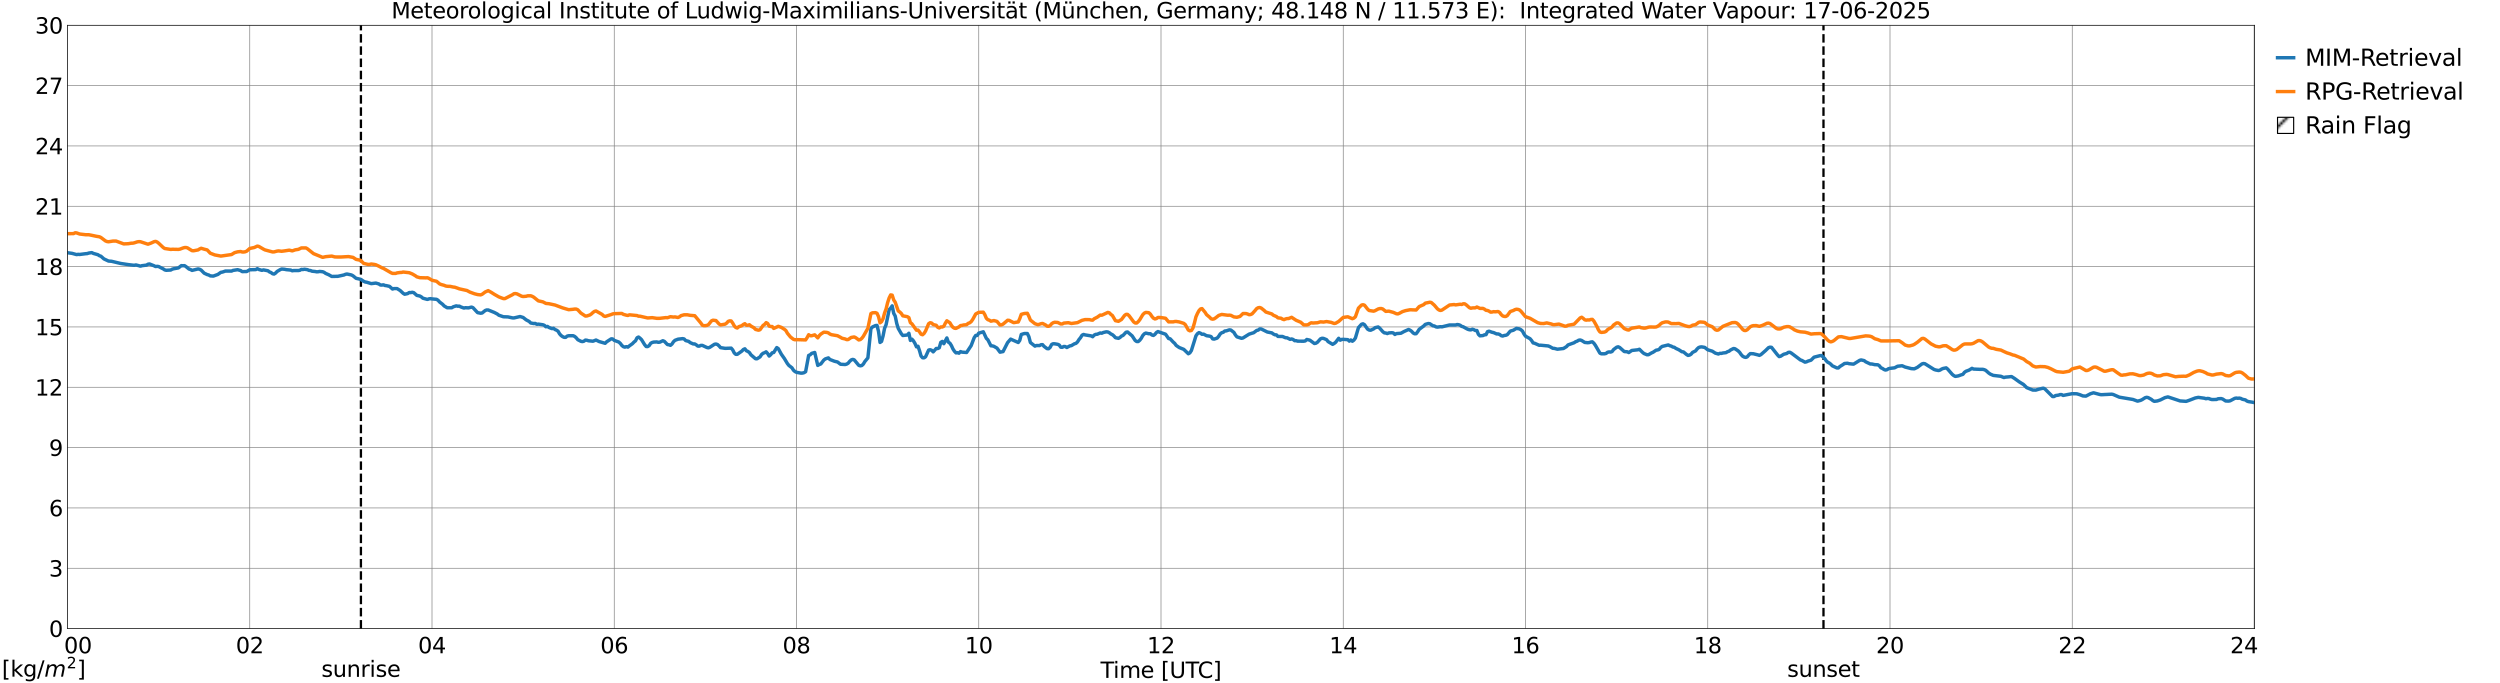 <?xml version="1.0" encoding="utf-8" standalone="no"?>
<!DOCTYPE svg PUBLIC "-//W3C//DTD SVG 1.1//EN"
  "http://www.w3.org/Graphics/SVG/1.1/DTD/svg11.dtd">
<svg xmlns:xlink="http://www.w3.org/1999/xlink" width="1085.4pt" height="296.64pt" viewBox="0 0 1085.4 296.64" xmlns="http://www.w3.org/2000/svg" version="1.1">
 <defs>
  <style type="text/css">*{stroke-linejoin: round; stroke-linecap: butt}</style>
 </defs>
 <g id="figure_1">
  <g id="patch_1">
   <path d="M 0 296.64 
L 1085.4 296.64 
L 1085.4 0 
L 0 0 
z
" style="fill: #ffffff"/>
  </g>
  <g id="axes_1">
   <g id="patch_2">
    <path d="M 29.306 272.909 
L 978.814 272.909 
L 978.814 10.976 
L 29.306 10.976 
z
" style="fill: #ffffff"/>
   </g>
   <g id="patch_3">
    <path d="M 978.814 272.909 
L 978.814 272.909 
L 978.814 10.976 
L 978.814 10.976 
z
" clip-path="url(#pef78fe53a4)" style="fill: #d3d3d3; stroke: #d3d3d3; stroke-linejoin: miter"/>
   </g>
   <g id="matplotlib.axis_1">
    <g id="xtick_1">
     <g id="line2d_1">
      <path d="M 29.306 272.909 
L 29.306 10.976 
" clip-path="url(#pef78fe53a4)" style="fill: none; stroke: #808080; stroke-width: 0.3; stroke-linecap: square"/>
     </g>
     <g id="line2d_2"/>
     <g id="text_1">
      <!--    00 -->
      <g transform="translate(18.733 283.627) scale(0.095 -0.095)">
       <defs>
        <path id="DejaVuSans-20" transform="scale(0.016)"/>
        <path id="DejaVuSans-30" d="M 2034 4250 
Q 1547 4250 1301 3770 
Q 1056 3291 1056 2328 
Q 1056 1369 1301 889 
Q 1547 409 2034 409 
Q 2525 409 2770 889 
Q 3016 1369 3016 2328 
Q 3016 3291 2770 3770 
Q 2525 4250 2034 4250 
z
M 2034 4750 
Q 2819 4750 3233 4129 
Q 3647 3509 3647 2328 
Q 3647 1150 3233 529 
Q 2819 -91 2034 -91 
Q 1250 -91 836 529 
Q 422 1150 422 2328 
Q 422 3509 836 4129 
Q 1250 4750 2034 4750 
z
" transform="scale(0.016)"/>
       </defs>
       <use xlink:href="#DejaVuSans-20"/>
       <use xlink:href="#DejaVuSans-20" transform="translate(31.787 0)"/>
       <use xlink:href="#DejaVuSans-20" transform="translate(63.574 0)"/>
       <use xlink:href="#DejaVuSans-30" transform="translate(95.361 0)"/>
       <use xlink:href="#DejaVuSans-30" transform="translate(158.984 0)"/>
      </g>
     </g>
    </g>
    <g id="xtick_2">
     <g id="line2d_3">
      <path d="M 108.431 272.909 
L 108.431 10.976 
" clip-path="url(#pef78fe53a4)" style="fill: none; stroke: #808080; stroke-width: 0.3; stroke-linecap: square"/>
     </g>
     <g id="line2d_4"/>
     <g id="text_2">
      <!-- 02 -->
      <g transform="translate(102.387 283.627) scale(0.095 -0.095)">
       <defs>
        <path id="DejaVuSans-32" d="M 1228 531 
L 3431 531 
L 3431 0 
L 469 0 
L 469 531 
Q 828 903 1448 1529 
Q 2069 2156 2228 2338 
Q 2531 2678 2651 2914 
Q 2772 3150 2772 3378 
Q 2772 3750 2511 3984 
Q 2250 4219 1831 4219 
Q 1534 4219 1204 4116 
Q 875 4013 500 3803 
L 500 4441 
Q 881 4594 1212 4672 
Q 1544 4750 1819 4750 
Q 2544 4750 2975 4387 
Q 3406 4025 3406 3419 
Q 3406 3131 3298 2873 
Q 3191 2616 2906 2266 
Q 2828 2175 2409 1742 
Q 1991 1309 1228 531 
z
" transform="scale(0.016)"/>
       </defs>
       <use xlink:href="#DejaVuSans-30"/>
       <use xlink:href="#DejaVuSans-32" transform="translate(63.623 0)"/>
      </g>
     </g>
    </g>
    <g id="xtick_3">
     <g id="line2d_5">
      <path d="M 187.557 272.909 
L 187.557 10.976 
" clip-path="url(#pef78fe53a4)" style="fill: none; stroke: #808080; stroke-width: 0.3; stroke-linecap: square"/>
     </g>
     <g id="line2d_6"/>
     <g id="text_3">
      <!-- 04 -->
      <g transform="translate(181.513 283.627) scale(0.095 -0.095)">
       <defs>
        <path id="DejaVuSans-34" d="M 2419 4116 
L 825 1625 
L 2419 1625 
L 2419 4116 
z
M 2253 4666 
L 3047 4666 
L 3047 1625 
L 3713 1625 
L 3713 1100 
L 3047 1100 
L 3047 0 
L 2419 0 
L 2419 1100 
L 313 1100 
L 313 1709 
L 2253 4666 
z
" transform="scale(0.016)"/>
       </defs>
       <use xlink:href="#DejaVuSans-30"/>
       <use xlink:href="#DejaVuSans-34" transform="translate(63.623 0)"/>
      </g>
     </g>
    </g>
    <g id="xtick_4">
     <g id="line2d_7">
      <path d="M 266.683 272.909 
L 266.683 10.976 
" clip-path="url(#pef78fe53a4)" style="fill: none; stroke: #808080; stroke-width: 0.3; stroke-linecap: square"/>
     </g>
     <g id="line2d_8"/>
     <g id="text_4">
      <!-- 06 -->
      <g transform="translate(260.638 283.627) scale(0.095 -0.095)">
       <defs>
        <path id="DejaVuSans-36" d="M 2113 2584 
Q 1688 2584 1439 2293 
Q 1191 2003 1191 1497 
Q 1191 994 1439 701 
Q 1688 409 2113 409 
Q 2538 409 2786 701 
Q 3034 994 3034 1497 
Q 3034 2003 2786 2293 
Q 2538 2584 2113 2584 
z
M 3366 4563 
L 3366 3988 
Q 3128 4100 2886 4159 
Q 2644 4219 2406 4219 
Q 1781 4219 1451 3797 
Q 1122 3375 1075 2522 
Q 1259 2794 1537 2939 
Q 1816 3084 2150 3084 
Q 2853 3084 3261 2657 
Q 3669 2231 3669 1497 
Q 3669 778 3244 343 
Q 2819 -91 2113 -91 
Q 1303 -91 875 529 
Q 447 1150 447 2328 
Q 447 3434 972 4092 
Q 1497 4750 2381 4750 
Q 2619 4750 2861 4703 
Q 3103 4656 3366 4563 
z
" transform="scale(0.016)"/>
       </defs>
       <use xlink:href="#DejaVuSans-30"/>
       <use xlink:href="#DejaVuSans-36" transform="translate(63.623 0)"/>
      </g>
     </g>
    </g>
    <g id="xtick_5">
     <g id="line2d_9">
      <path d="M 345.808 272.909 
L 345.808 10.976 
" clip-path="url(#pef78fe53a4)" style="fill: none; stroke: #808080; stroke-width: 0.3; stroke-linecap: square"/>
     </g>
     <g id="line2d_10"/>
     <g id="text_5">
      <!-- 08 -->
      <g transform="translate(339.764 283.627) scale(0.095 -0.095)">
       <defs>
        <path id="DejaVuSans-38" d="M 2034 2216 
Q 1584 2216 1326 1975 
Q 1069 1734 1069 1313 
Q 1069 891 1326 650 
Q 1584 409 2034 409 
Q 2484 409 2743 651 
Q 3003 894 3003 1313 
Q 3003 1734 2745 1975 
Q 2488 2216 2034 2216 
z
M 1403 2484 
Q 997 2584 770 2862 
Q 544 3141 544 3541 
Q 544 4100 942 4425 
Q 1341 4750 2034 4750 
Q 2731 4750 3128 4425 
Q 3525 4100 3525 3541 
Q 3525 3141 3298 2862 
Q 3072 2584 2669 2484 
Q 3125 2378 3379 2068 
Q 3634 1759 3634 1313 
Q 3634 634 3220 271 
Q 2806 -91 2034 -91 
Q 1263 -91 848 271 
Q 434 634 434 1313 
Q 434 1759 690 2068 
Q 947 2378 1403 2484 
z
M 1172 3481 
Q 1172 3119 1398 2916 
Q 1625 2713 2034 2713 
Q 2441 2713 2670 2916 
Q 2900 3119 2900 3481 
Q 2900 3844 2670 4047 
Q 2441 4250 2034 4250 
Q 1625 4250 1398 4047 
Q 1172 3844 1172 3481 
z
" transform="scale(0.016)"/>
       </defs>
       <use xlink:href="#DejaVuSans-30"/>
       <use xlink:href="#DejaVuSans-38" transform="translate(63.623 0)"/>
      </g>
     </g>
    </g>
    <g id="xtick_6">
     <g id="line2d_11">
      <path d="M 424.934 272.909 
L 424.934 10.976 
" clip-path="url(#pef78fe53a4)" style="fill: none; stroke: #808080; stroke-width: 0.3; stroke-linecap: square"/>
     </g>
     <g id="line2d_12"/>
     <g id="text_6">
      <!-- 10 -->
      <g transform="translate(418.89 283.627) scale(0.095 -0.095)">
       <defs>
        <path id="DejaVuSans-31" d="M 794 531 
L 1825 531 
L 1825 4091 
L 703 3866 
L 703 4441 
L 1819 4666 
L 2450 4666 
L 2450 531 
L 3481 531 
L 3481 0 
L 794 0 
L 794 531 
z
" transform="scale(0.016)"/>
       </defs>
       <use xlink:href="#DejaVuSans-31"/>
       <use xlink:href="#DejaVuSans-30" transform="translate(63.623 0)"/>
      </g>
     </g>
    </g>
    <g id="xtick_7">
     <g id="line2d_13">
      <path d="M 504.06 272.909 
L 504.06 10.976 
" clip-path="url(#pef78fe53a4)" style="fill: none; stroke: #808080; stroke-width: 0.3; stroke-linecap: square"/>
     </g>
     <g id="line2d_14"/>
     <g id="text_7">
      <!-- 12 -->
      <g transform="translate(498.015 283.627) scale(0.095 -0.095)">
       <use xlink:href="#DejaVuSans-31"/>
       <use xlink:href="#DejaVuSans-32" transform="translate(63.623 0)"/>
      </g>
     </g>
    </g>
    <g id="xtick_8">
     <g id="line2d_15">
      <path d="M 583.185 272.909 
L 583.185 10.976 
" clip-path="url(#pef78fe53a4)" style="fill: none; stroke: #808080; stroke-width: 0.3; stroke-linecap: square"/>
     </g>
     <g id="line2d_16"/>
     <g id="text_8">
      <!-- 14 -->
      <g transform="translate(577.141 283.627) scale(0.095 -0.095)">
       <use xlink:href="#DejaVuSans-31"/>
       <use xlink:href="#DejaVuSans-34" transform="translate(63.623 0)"/>
      </g>
     </g>
    </g>
    <g id="xtick_9">
     <g id="line2d_17">
      <path d="M 662.311 272.909 
L 662.311 10.976 
" clip-path="url(#pef78fe53a4)" style="fill: none; stroke: #808080; stroke-width: 0.3; stroke-linecap: square"/>
     </g>
     <g id="line2d_18"/>
     <g id="text_9">
      <!-- 16 -->
      <g transform="translate(656.267 283.627) scale(0.095 -0.095)">
       <use xlink:href="#DejaVuSans-31"/>
       <use xlink:href="#DejaVuSans-36" transform="translate(63.623 0)"/>
      </g>
     </g>
    </g>
    <g id="xtick_10">
     <g id="line2d_19">
      <path d="M 741.437 272.909 
L 741.437 10.976 
" clip-path="url(#pef78fe53a4)" style="fill: none; stroke: #808080; stroke-width: 0.3; stroke-linecap: square"/>
     </g>
     <g id="line2d_20"/>
     <g id="text_10">
      <!-- 18 -->
      <g transform="translate(735.392 283.627) scale(0.095 -0.095)">
       <use xlink:href="#DejaVuSans-31"/>
       <use xlink:href="#DejaVuSans-38" transform="translate(63.623 0)"/>
      </g>
     </g>
    </g>
    <g id="xtick_11">
     <g id="line2d_21">
      <path d="M 820.562 272.909 
L 820.562 10.976 
" clip-path="url(#pef78fe53a4)" style="fill: none; stroke: #808080; stroke-width: 0.3; stroke-linecap: square"/>
     </g>
     <g id="line2d_22"/>
     <g id="text_11">
      <!-- 20 -->
      <g transform="translate(814.518 283.627) scale(0.095 -0.095)">
       <use xlink:href="#DejaVuSans-32"/>
       <use xlink:href="#DejaVuSans-30" transform="translate(63.623 0)"/>
      </g>
     </g>
    </g>
    <g id="xtick_12">
     <g id="line2d_23">
      <path d="M 899.688 272.909 
L 899.688 10.976 
" clip-path="url(#pef78fe53a4)" style="fill: none; stroke: #808080; stroke-width: 0.3; stroke-linecap: square"/>
     </g>
     <g id="line2d_24"/>
     <g id="text_12">
      <!-- 22 -->
      <g transform="translate(893.644 283.627) scale(0.095 -0.095)">
       <use xlink:href="#DejaVuSans-32"/>
       <use xlink:href="#DejaVuSans-32" transform="translate(63.623 0)"/>
      </g>
     </g>
    </g>
    <g id="xtick_13">
     <g id="line2d_25">
      <path d="M 978.814 272.909 
L 978.814 10.976 
" clip-path="url(#pef78fe53a4)" style="fill: none; stroke: #808080; stroke-width: 0.3; stroke-linecap: square"/>
     </g>
     <g id="line2d_26"/>
     <g id="text_13">
      <!-- 24    -->
      <g transform="translate(968.241 283.627) scale(0.095 -0.095)">
       <use xlink:href="#DejaVuSans-32"/>
       <use xlink:href="#DejaVuSans-34" transform="translate(63.623 0)"/>
       <use xlink:href="#DejaVuSans-20" transform="translate(127.246 0)"/>
       <use xlink:href="#DejaVuSans-20" transform="translate(159.033 0)"/>
       <use xlink:href="#DejaVuSans-20" transform="translate(190.82 0)"/>
      </g>
     </g>
    </g>
    <g id="text_14">
     <!-- Time [UTC] -->
     <g transform="translate(477.806 294.322) scale(0.095 -0.095)">
      <defs>
       <path id="DejaVuSans-54" d="M -19 4666 
L 3928 4666 
L 3928 4134 
L 2272 4134 
L 2272 0 
L 1638 0 
L 1638 4134 
L -19 4134 
L -19 4666 
z
" transform="scale(0.016)"/>
       <path id="DejaVuSans-69" d="M 603 3500 
L 1178 3500 
L 1178 0 
L 603 0 
L 603 3500 
z
M 603 4863 
L 1178 4863 
L 1178 4134 
L 603 4134 
L 603 4863 
z
" transform="scale(0.016)"/>
       <path id="DejaVuSans-6d" d="M 3328 2828 
Q 3544 3216 3844 3400 
Q 4144 3584 4550 3584 
Q 5097 3584 5394 3201 
Q 5691 2819 5691 2113 
L 5691 0 
L 5113 0 
L 5113 2094 
Q 5113 2597 4934 2840 
Q 4756 3084 4391 3084 
Q 3944 3084 3684 2787 
Q 3425 2491 3425 1978 
L 3425 0 
L 2847 0 
L 2847 2094 
Q 2847 2600 2669 2842 
Q 2491 3084 2119 3084 
Q 1678 3084 1418 2786 
Q 1159 2488 1159 1978 
L 1159 0 
L 581 0 
L 581 3500 
L 1159 3500 
L 1159 2956 
Q 1356 3278 1631 3431 
Q 1906 3584 2284 3584 
Q 2666 3584 2933 3390 
Q 3200 3197 3328 2828 
z
" transform="scale(0.016)"/>
       <path id="DejaVuSans-65" d="M 3597 1894 
L 3597 1613 
L 953 1613 
Q 991 1019 1311 708 
Q 1631 397 2203 397 
Q 2534 397 2845 478 
Q 3156 559 3463 722 
L 3463 178 
Q 3153 47 2828 -22 
Q 2503 -91 2169 -91 
Q 1331 -91 842 396 
Q 353 884 353 1716 
Q 353 2575 817 3079 
Q 1281 3584 2069 3584 
Q 2775 3584 3186 3129 
Q 3597 2675 3597 1894 
z
M 3022 2063 
Q 3016 2534 2758 2815 
Q 2500 3097 2075 3097 
Q 1594 3097 1305 2825 
Q 1016 2553 972 2059 
L 3022 2063 
z
" transform="scale(0.016)"/>
       <path id="DejaVuSans-5b" d="M 550 4863 
L 1875 4863 
L 1875 4416 
L 1125 4416 
L 1125 -397 
L 1875 -397 
L 1875 -844 
L 550 -844 
L 550 4863 
z
" transform="scale(0.016)"/>
       <path id="DejaVuSans-55" d="M 556 4666 
L 1191 4666 
L 1191 1831 
Q 1191 1081 1462 751 
Q 1734 422 2344 422 
Q 2950 422 3222 751 
Q 3494 1081 3494 1831 
L 3494 4666 
L 4128 4666 
L 4128 1753 
Q 4128 841 3676 375 
Q 3225 -91 2344 -91 
Q 1459 -91 1007 375 
Q 556 841 556 1753 
L 556 4666 
z
" transform="scale(0.016)"/>
       <path id="DejaVuSans-43" d="M 4122 4306 
L 4122 3641 
Q 3803 3938 3442 4084 
Q 3081 4231 2675 4231 
Q 1875 4231 1450 3742 
Q 1025 3253 1025 2328 
Q 1025 1406 1450 917 
Q 1875 428 2675 428 
Q 3081 428 3442 575 
Q 3803 722 4122 1019 
L 4122 359 
Q 3791 134 3420 21 
Q 3050 -91 2638 -91 
Q 1578 -91 968 557 
Q 359 1206 359 2328 
Q 359 3453 968 4101 
Q 1578 4750 2638 4750 
Q 3056 4750 3426 4639 
Q 3797 4528 4122 4306 
z
" transform="scale(0.016)"/>
       <path id="DejaVuSans-5d" d="M 1947 4863 
L 1947 -844 
L 622 -844 
L 622 -397 
L 1369 -397 
L 1369 4416 
L 622 4416 
L 622 4863 
L 1947 4863 
z
" transform="scale(0.016)"/>
      </defs>
      <use xlink:href="#DejaVuSans-54"/>
      <use xlink:href="#DejaVuSans-69" transform="translate(57.959 0)"/>
      <use xlink:href="#DejaVuSans-6d" transform="translate(85.742 0)"/>
      <use xlink:href="#DejaVuSans-65" transform="translate(183.154 0)"/>
      <use xlink:href="#DejaVuSans-20" transform="translate(244.678 0)"/>
      <use xlink:href="#DejaVuSans-5b" transform="translate(276.465 0)"/>
      <use xlink:href="#DejaVuSans-55" transform="translate(315.479 0)"/>
      <use xlink:href="#DejaVuSans-54" transform="translate(388.672 0)"/>
      <use xlink:href="#DejaVuSans-43" transform="translate(443.881 0)"/>
      <use xlink:href="#DejaVuSans-5d" transform="translate(513.705 0)"/>
     </g>
    </g>
   </g>
   <g id="matplotlib.axis_2">
    <g id="ytick_1">
     <g id="line2d_27">
      <path d="M 29.306 272.909 
L 978.814 272.909 
" clip-path="url(#pef78fe53a4)" style="fill: none; stroke: #808080; stroke-width: 0.3; stroke-linecap: square"/>
     </g>
     <g id="line2d_28"/>
     <g id="text_15">
      <!-- 0 -->
      <g transform="translate(21.261 276.518) scale(0.095 -0.095)">
       <use xlink:href="#DejaVuSans-30"/>
      </g>
     </g>
    </g>
    <g id="ytick_2">
     <g id="line2d_29">
      <path d="M 29.306 246.715 
L 978.814 246.715 
" clip-path="url(#pef78fe53a4)" style="fill: none; stroke: #808080; stroke-width: 0.3; stroke-linecap: square"/>
     </g>
     <g id="line2d_30"/>
     <g id="text_16">
      <!-- 3 -->
      <g transform="translate(21.261 250.325) scale(0.095 -0.095)">
       <defs>
        <path id="DejaVuSans-33" d="M 2597 2516 
Q 3050 2419 3304 2112 
Q 3559 1806 3559 1356 
Q 3559 666 3084 287 
Q 2609 -91 1734 -91 
Q 1441 -91 1130 -33 
Q 819 25 488 141 
L 488 750 
Q 750 597 1062 519 
Q 1375 441 1716 441 
Q 2309 441 2620 675 
Q 2931 909 2931 1356 
Q 2931 1769 2642 2001 
Q 2353 2234 1838 2234 
L 1294 2234 
L 1294 2753 
L 1863 2753 
Q 2328 2753 2575 2939 
Q 2822 3125 2822 3475 
Q 2822 3834 2567 4026 
Q 2313 4219 1838 4219 
Q 1578 4219 1281 4162 
Q 984 4106 628 3988 
L 628 4550 
Q 988 4650 1302 4700 
Q 1616 4750 1894 4750 
Q 2613 4750 3031 4423 
Q 3450 4097 3450 3541 
Q 3450 3153 3228 2886 
Q 3006 2619 2597 2516 
z
" transform="scale(0.016)"/>
       </defs>
       <use xlink:href="#DejaVuSans-33"/>
      </g>
     </g>
    </g>
    <g id="ytick_3">
     <g id="line2d_31">
      <path d="M 29.306 220.522 
L 978.814 220.522 
" clip-path="url(#pef78fe53a4)" style="fill: none; stroke: #808080; stroke-width: 0.3; stroke-linecap: square"/>
     </g>
     <g id="line2d_32"/>
     <g id="text_17">
      <!-- 6 -->
      <g transform="translate(21.261 224.131) scale(0.095 -0.095)">
       <use xlink:href="#DejaVuSans-36"/>
      </g>
     </g>
    </g>
    <g id="ytick_4">
     <g id="line2d_33">
      <path d="M 29.306 194.329 
L 978.814 194.329 
" clip-path="url(#pef78fe53a4)" style="fill: none; stroke: #808080; stroke-width: 0.3; stroke-linecap: square"/>
     </g>
     <g id="line2d_34"/>
     <g id="text_18">
      <!-- 9 -->
      <g transform="translate(21.261 197.938) scale(0.095 -0.095)">
       <defs>
        <path id="DejaVuSans-39" d="M 703 97 
L 703 672 
Q 941 559 1184 500 
Q 1428 441 1663 441 
Q 2288 441 2617 861 
Q 2947 1281 2994 2138 
Q 2813 1869 2534 1725 
Q 2256 1581 1919 1581 
Q 1219 1581 811 2004 
Q 403 2428 403 3163 
Q 403 3881 828 4315 
Q 1253 4750 1959 4750 
Q 2769 4750 3195 4129 
Q 3622 3509 3622 2328 
Q 3622 1225 3098 567 
Q 2575 -91 1691 -91 
Q 1453 -91 1209 -44 
Q 966 3 703 97 
z
M 1959 2075 
Q 2384 2075 2632 2365 
Q 2881 2656 2881 3163 
Q 2881 3666 2632 3958 
Q 2384 4250 1959 4250 
Q 1534 4250 1286 3958 
Q 1038 3666 1038 3163 
Q 1038 2656 1286 2365 
Q 1534 2075 1959 2075 
z
" transform="scale(0.016)"/>
       </defs>
       <use xlink:href="#DejaVuSans-39"/>
      </g>
     </g>
    </g>
    <g id="ytick_5">
     <g id="line2d_35">
      <path d="M 29.306 168.136 
L 978.814 168.136 
" clip-path="url(#pef78fe53a4)" style="fill: none; stroke: #808080; stroke-width: 0.3; stroke-linecap: square"/>
     </g>
     <g id="line2d_36"/>
     <g id="text_19">
      <!-- 12 -->
      <g transform="translate(15.217 171.745) scale(0.095 -0.095)">
       <use xlink:href="#DejaVuSans-31"/>
       <use xlink:href="#DejaVuSans-32" transform="translate(63.623 0)"/>
      </g>
     </g>
    </g>
    <g id="ytick_6">
     <g id="line2d_37">
      <path d="M 29.306 141.942 
L 978.814 141.942 
" clip-path="url(#pef78fe53a4)" style="fill: none; stroke: #808080; stroke-width: 0.3; stroke-linecap: square"/>
     </g>
     <g id="line2d_38"/>
     <g id="text_20">
      <!-- 15 -->
      <g transform="translate(15.217 145.551) scale(0.095 -0.095)">
       <defs>
        <path id="DejaVuSans-35" d="M 691 4666 
L 3169 4666 
L 3169 4134 
L 1269 4134 
L 1269 2991 
Q 1406 3038 1543 3061 
Q 1681 3084 1819 3084 
Q 2600 3084 3056 2656 
Q 3513 2228 3513 1497 
Q 3513 744 3044 326 
Q 2575 -91 1722 -91 
Q 1428 -91 1123 -41 
Q 819 9 494 109 
L 494 744 
Q 775 591 1075 516 
Q 1375 441 1709 441 
Q 2250 441 2565 725 
Q 2881 1009 2881 1497 
Q 2881 1984 2565 2268 
Q 2250 2553 1709 2553 
Q 1456 2553 1204 2497 
Q 953 2441 691 2322 
L 691 4666 
z
" transform="scale(0.016)"/>
       </defs>
       <use xlink:href="#DejaVuSans-31"/>
       <use xlink:href="#DejaVuSans-35" transform="translate(63.623 0)"/>
      </g>
     </g>
    </g>
    <g id="ytick_7">
     <g id="line2d_39">
      <path d="M 29.306 115.749 
L 978.814 115.749 
" clip-path="url(#pef78fe53a4)" style="fill: none; stroke: #808080; stroke-width: 0.3; stroke-linecap: square"/>
     </g>
     <g id="line2d_40"/>
     <g id="text_21">
      <!-- 18 -->
      <g transform="translate(15.217 119.358) scale(0.095 -0.095)">
       <use xlink:href="#DejaVuSans-31"/>
       <use xlink:href="#DejaVuSans-38" transform="translate(63.623 0)"/>
      </g>
     </g>
    </g>
    <g id="ytick_8">
     <g id="line2d_41">
      <path d="M 29.306 89.556 
L 978.814 89.556 
" clip-path="url(#pef78fe53a4)" style="fill: none; stroke: #808080; stroke-width: 0.3; stroke-linecap: square"/>
     </g>
     <g id="line2d_42"/>
     <g id="text_22">
      <!-- 21 -->
      <g transform="translate(15.217 93.165) scale(0.095 -0.095)">
       <use xlink:href="#DejaVuSans-32"/>
       <use xlink:href="#DejaVuSans-31" transform="translate(63.623 0)"/>
      </g>
     </g>
    </g>
    <g id="ytick_9">
     <g id="line2d_43">
      <path d="M 29.306 63.362 
L 978.814 63.362 
" clip-path="url(#pef78fe53a4)" style="fill: none; stroke: #808080; stroke-width: 0.3; stroke-linecap: square"/>
     </g>
     <g id="line2d_44"/>
     <g id="text_23">
      <!-- 24 -->
      <g transform="translate(15.217 66.972) scale(0.095 -0.095)">
       <use xlink:href="#DejaVuSans-32"/>
       <use xlink:href="#DejaVuSans-34" transform="translate(63.623 0)"/>
      </g>
     </g>
    </g>
    <g id="ytick_10">
     <g id="line2d_45">
      <path d="M 29.306 37.169 
L 978.814 37.169 
" clip-path="url(#pef78fe53a4)" style="fill: none; stroke: #808080; stroke-width: 0.3; stroke-linecap: square"/>
     </g>
     <g id="line2d_46"/>
     <g id="text_24">
      <!-- 27 -->
      <g transform="translate(15.217 40.778) scale(0.095 -0.095)">
       <defs>
        <path id="DejaVuSans-37" d="M 525 4666 
L 3525 4666 
L 3525 4397 
L 1831 0 
L 1172 0 
L 2766 4134 
L 525 4134 
L 525 4666 
z
" transform="scale(0.016)"/>
       </defs>
       <use xlink:href="#DejaVuSans-32"/>
       <use xlink:href="#DejaVuSans-37" transform="translate(63.623 0)"/>
      </g>
     </g>
    </g>
    <g id="ytick_11">
     <g id="line2d_47">
      <path d="M 29.306 10.976 
L 978.814 10.976 
" clip-path="url(#pef78fe53a4)" style="fill: none; stroke: #808080; stroke-width: 0.3; stroke-linecap: square"/>
     </g>
     <g id="line2d_48"/>
     <g id="text_25">
      <!-- 30 -->
      <g transform="translate(15.217 14.585) scale(0.095 -0.095)">
       <use xlink:href="#DejaVuSans-33"/>
       <use xlink:href="#DejaVuSans-30" transform="translate(63.623 0)"/>
      </g>
     </g>
    </g>
   </g>
   <g id="line2d_49">
    <path d="M 156.698 272.909 
L 156.698 10.976 
" clip-path="url(#pef78fe53a4)" style="fill: none; stroke-dasharray: 3.7,1.6; stroke-dashoffset: 0; stroke: #000000"/>
   </g>
   <g id="line2d_50">
    <path d="M 791.682 272.909 
L 791.682 10.976 
" clip-path="url(#pef78fe53a4)" style="fill: none; stroke-dasharray: 3.7,1.6; stroke-dashoffset: 0; stroke: #000000"/>
   </g>
   <g id="line2d_51">
    <path d="M 29.306 109.726 
L 31.284 110.001 
L 33.262 110.536 
L 33.921 110.42 
L 34.581 110.477 
L 37.218 110.144 
L 37.878 110.097 
L 38.537 109.872 
L 39.856 109.674 
L 40.515 110.015 
L 42.493 110.581 
L 43.153 111.014 
L 43.812 111.24 
L 45.131 112.41 
L 47.109 113.338 
L 48.428 113.44 
L 52.384 114.382 
L 55.681 114.877 
L 57.659 115.121 
L 58.319 115.173 
L 58.978 115.015 
L 60.297 115.354 
L 60.956 115.568 
L 61.615 115.354 
L 63.594 115.105 
L 64.253 114.713 
L 64.912 114.599 
L 66.89 115.392 
L 67.55 115.727 
L 68.209 115.629 
L 68.869 115.718 
L 70.187 116.399 
L 70.847 116.721 
L 71.506 117.178 
L 72.166 117.346 
L 74.144 117.235 
L 74.803 116.851 
L 75.462 116.678 
L 77.441 116.323 
L 78.759 115.317 
L 79.419 115.388 
L 80.078 115.318 
L 80.737 115.735 
L 82.056 116.809 
L 82.716 117.023 
L 83.375 117.395 
L 84.694 117.076 
L 86.013 116.753 
L 86.672 116.913 
L 87.331 117.265 
L 88.65 118.601 
L 89.969 119.22 
L 90.628 119.396 
L 91.288 119.778 
L 92.606 119.869 
L 94.584 119.149 
L 95.903 118.229 
L 96.563 118.125 
L 97.881 117.676 
L 100.519 117.698 
L 101.178 117.398 
L 103.156 117.092 
L 104.475 117.476 
L 105.135 117.921 
L 107.113 117.877 
L 108.431 117.122 
L 111.069 117.051 
L 111.728 116.647 
L 112.388 116.999 
L 113.707 117.372 
L 114.366 117.18 
L 116.344 117.557 
L 117.003 118.064 
L 117.663 118.323 
L 118.322 118.838 
L 118.982 118.989 
L 119.641 118.556 
L 120.3 117.863 
L 121.619 117.087 
L 122.278 116.8 
L 123.597 116.912 
L 124.257 117.069 
L 125.575 117.194 
L 126.235 117.262 
L 126.894 117.576 
L 127.553 117.449 
L 129.532 117.465 
L 130.191 117.343 
L 130.85 116.952 
L 131.51 117.025 
L 132.169 116.883 
L 133.488 117.081 
L 134.147 117.395 
L 134.807 117.456 
L 135.466 117.74 
L 136.785 117.872 
L 137.444 118.009 
L 138.104 117.985 
L 138.763 117.849 
L 140.082 117.972 
L 140.741 118.248 
L 141.4 118.711 
L 142.719 119.284 
L 144.038 120.023 
L 146.676 119.964 
L 149.313 119.385 
L 149.972 119.104 
L 150.632 118.966 
L 151.951 119.237 
L 152.61 119.392 
L 153.269 119.751 
L 154.588 120.829 
L 156.566 121.265 
L 157.885 122.133 
L 158.544 122.422 
L 159.204 122.527 
L 161.182 123.139 
L 163.16 122.901 
L 164.479 123.277 
L 165.138 123.73 
L 165.798 123.765 
L 166.457 123.653 
L 167.116 123.941 
L 167.776 124.023 
L 169.094 124.324 
L 170.413 125.482 
L 171.073 125.286 
L 172.391 125.287 
L 173.71 126.111 
L 175.029 127.335 
L 175.688 127.747 
L 177.007 127.46 
L 177.666 127.011 
L 178.326 127.034 
L 178.985 126.904 
L 179.645 127.069 
L 180.963 128.236 
L 182.282 128.528 
L 182.941 128.901 
L 183.601 129.47 
L 185.579 130.003 
L 186.238 129.755 
L 186.898 129.668 
L 187.557 129.776 
L 189.535 129.953 
L 190.195 130.369 
L 190.854 131.113 
L 192.173 132.12 
L 192.832 132.826 
L 194.151 133.619 
L 196.129 133.619 
L 196.788 133.199 
L 198.107 132.785 
L 198.767 132.96 
L 199.426 132.901 
L 200.085 133.265 
L 201.404 133.741 
L 202.063 133.6 
L 203.382 133.671 
L 204.701 133.324 
L 205.36 133.589 
L 207.339 135.728 
L 208.657 135.983 
L 209.317 135.892 
L 210.635 134.827 
L 211.295 134.572 
L 211.954 134.575 
L 214.592 135.646 
L 215.91 136.33 
L 216.57 136.846 
L 218.548 137.52 
L 220.526 137.592 
L 222.504 138.016 
L 223.164 138.027 
L 225.801 137.424 
L 227.12 137.834 
L 228.439 138.868 
L 229.757 139.571 
L 230.417 140.238 
L 231.736 140.464 
L 232.395 140.412 
L 233.054 140.806 
L 233.714 140.715 
L 235.692 140.998 
L 236.351 141.252 
L 237.011 141.869 
L 237.67 141.719 
L 238.329 142.164 
L 239.648 142.683 
L 240.308 142.533 
L 240.967 143.065 
L 241.626 143.35 
L 242.286 143.802 
L 242.945 144.943 
L 243.604 145.672 
L 244.264 146.152 
L 244.923 146.457 
L 245.583 146.467 
L 246.242 145.926 
L 246.901 145.767 
L 248.88 145.766 
L 249.539 146.088 
L 250.198 146.682 
L 250.858 147.483 
L 252.176 148.166 
L 252.836 148.313 
L 253.495 148.145 
L 254.155 147.654 
L 254.814 147.725 
L 255.473 147.948 
L 257.451 148.138 
L 258.77 147.628 
L 260.089 148.276 
L 262.726 149.042 
L 263.386 148.393 
L 265.364 147.109 
L 266.023 147.163 
L 266.683 147.776 
L 268.661 148.502 
L 269.32 149.093 
L 269.98 149.977 
L 270.639 150.513 
L 271.298 150.721 
L 271.958 150.478 
L 272.617 150.705 
L 273.277 150.144 
L 274.595 149.195 
L 275.255 148.499 
L 275.914 147.977 
L 276.573 146.66 
L 277.233 146.333 
L 277.892 146.836 
L 278.552 147.494 
L 279.87 149.64 
L 280.53 150.437 
L 281.189 150.478 
L 281.849 150.04 
L 282.508 149.043 
L 283.167 148.686 
L 283.827 148.512 
L 285.145 148.453 
L 285.805 148.618 
L 286.464 148.551 
L 287.783 147.934 
L 288.442 148.208 
L 289.761 149.585 
L 290.42 149.687 
L 291.08 149.922 
L 291.739 149.369 
L 292.399 148.372 
L 293.058 147.753 
L 294.377 147.255 
L 296.355 147.026 
L 297.014 147.15 
L 297.674 147.853 
L 298.992 148.213 
L 299.652 148.745 
L 300.971 149.333 
L 301.63 149.324 
L 302.289 149.718 
L 302.949 150.261 
L 303.608 150.276 
L 304.267 149.96 
L 304.927 149.953 
L 306.905 150.87 
L 307.564 151.019 
L 308.224 150.749 
L 310.202 149.465 
L 310.861 149.365 
L 311.521 149.589 
L 312.18 150.175 
L 312.839 150.926 
L 314.818 151.243 
L 317.455 151.149 
L 318.114 151.919 
L 318.774 153.224 
L 319.433 153.822 
L 320.093 153.835 
L 322.071 152.438 
L 322.73 151.746 
L 323.39 151.442 
L 324.049 152.296 
L 324.708 152.581 
L 325.368 153.072 
L 326.027 154.045 
L 328.005 155.743 
L 328.665 155.775 
L 329.983 154.934 
L 330.643 153.92 
L 331.302 153.376 
L 331.961 153.128 
L 332.621 152.75 
L 333.28 153.485 
L 333.94 154.576 
L 334.599 154.005 
L 335.258 153.168 
L 335.918 153.043 
L 337.236 150.913 
L 337.896 151.347 
L 339.215 153.774 
L 340.533 155.641 
L 341.852 157.839 
L 342.512 158.667 
L 343.83 159.683 
L 344.49 160.723 
L 345.149 161.311 
L 345.808 161.647 
L 347.787 162.009 
L 348.446 161.964 
L 349.105 161.796 
L 349.765 161.374 
L 351.083 154.327 
L 351.743 154.041 
L 352.402 153.418 
L 353.721 153.038 
L 355.04 158.643 
L 355.699 158.254 
L 356.359 158.02 
L 357.677 156.31 
L 358.337 155.814 
L 359.655 155.385 
L 360.315 156.078 
L 362.293 156.843 
L 363.612 157.161 
L 364.93 158.141 
L 366.909 158.259 
L 367.568 158.085 
L 368.227 157.697 
L 368.887 156.896 
L 369.546 156.282 
L 370.206 156.029 
L 370.865 156.228 
L 372.843 158.623 
L 373.502 158.826 
L 374.162 158.697 
L 374.821 158.075 
L 375.481 156.969 
L 376.799 155.377 
L 378.118 142.675 
L 378.777 141.969 
L 380.096 141.352 
L 380.756 141.28 
L 381.415 143.883 
L 382.074 148.675 
L 382.734 148.23 
L 383.393 145.829 
L 384.053 142.507 
L 384.712 140.944 
L 386.031 134.455 
L 386.69 133.756 
L 387.349 132.798 
L 388.009 136.028 
L 388.668 137.235 
L 389.328 140.434 
L 389.987 142.58 
L 391.306 144.878 
L 391.965 145.662 
L 393.943 145.438 
L 394.603 144.692 
L 395.262 147.794 
L 395.921 147.257 
L 396.581 148 
L 397.24 149.1 
L 397.899 150.59 
L 398.559 150.338 
L 399.218 152.25 
L 399.878 154.56 
L 400.537 155.315 
L 401.196 155.358 
L 401.856 154.894 
L 403.175 151.986 
L 403.834 151.839 
L 404.493 152.084 
L 405.153 152.761 
L 406.471 151.293 
L 407.131 151.326 
L 407.79 150.979 
L 408.45 148.645 
L 409.109 148.241 
L 409.768 149.219 
L 411.087 146.726 
L 411.746 148.563 
L 412.406 148.993 
L 413.065 150.038 
L 413.725 151.487 
L 414.384 152.497 
L 415.043 153.198 
L 415.703 153.124 
L 416.362 153.339 
L 417.022 152.651 
L 417.681 152.891 
L 419.659 153.032 
L 421.637 150.048 
L 422.956 146.594 
L 423.615 145.643 
L 424.275 145.622 
L 424.934 144.635 
L 426.912 144.052 
L 428.231 146.892 
L 428.89 147.532 
L 430.209 150.126 
L 430.869 150.173 
L 431.528 150.369 
L 432.847 151.136 
L 434.165 152.903 
L 435.484 152.642 
L 437.462 148.748 
L 438.781 147.232 
L 442.078 148.697 
L 442.737 147.779 
L 443.397 145.214 
L 444.716 144.805 
L 446.034 144.809 
L 446.694 146.16 
L 447.353 148.704 
L 449.331 150.272 
L 449.991 150.003 
L 451.309 150.042 
L 451.969 149.662 
L 452.628 149.633 
L 453.287 150.38 
L 454.606 151.378 
L 455.266 151.399 
L 455.925 150.807 
L 456.584 149.535 
L 457.244 149.245 
L 457.903 149.265 
L 459.222 149.491 
L 459.881 149.799 
L 460.541 150.737 
L 461.2 150.792 
L 461.859 150.413 
L 462.519 150.466 
L 463.178 150.871 
L 464.497 150.175 
L 465.156 150.055 
L 466.475 149.263 
L 467.134 149.085 
L 467.794 148.469 
L 468.453 147.417 
L 469.113 146.615 
L 469.772 145.541 
L 470.431 145.212 
L 471.091 145.396 
L 473.728 145.827 
L 474.388 146.194 
L 475.047 145.491 
L 475.706 145.171 
L 476.366 145.12 
L 477.685 144.553 
L 478.344 144.687 
L 479.003 144.361 
L 480.322 144.058 
L 480.981 144.139 
L 481.641 144.461 
L 482.3 144.989 
L 482.96 145.304 
L 483.619 145.864 
L 484.278 146.616 
L 485.597 146.889 
L 486.256 146.518 
L 486.916 145.915 
L 487.575 145.623 
L 488.894 144.227 
L 489.553 144.136 
L 491.532 145.82 
L 492.85 147.822 
L 493.51 148.28 
L 494.169 148.277 
L 494.828 147.726 
L 495.488 146.869 
L 496.147 145.675 
L 496.807 144.941 
L 497.466 144.608 
L 498.785 144.906 
L 499.444 144.879 
L 500.103 145.44 
L 500.763 145.633 
L 501.422 145.166 
L 502.082 144.346 
L 502.741 143.95 
L 504.06 144.422 
L 506.038 145.095 
L 507.357 146.976 
L 508.016 147.075 
L 509.335 148.495 
L 509.994 149.066 
L 510.654 149.977 
L 511.972 150.883 
L 513.95 151.678 
L 515.929 153.584 
L 516.588 153.191 
L 517.247 152.188 
L 518.566 147.985 
L 519.226 145.816 
L 519.885 144.881 
L 520.544 144.414 
L 521.204 144.667 
L 521.863 145.145 
L 522.522 145.047 
L 523.841 145.751 
L 525.16 145.942 
L 525.819 146.15 
L 526.479 147.118 
L 527.138 147.23 
L 528.457 146.783 
L 529.116 145.989 
L 529.776 144.975 
L 530.435 144.446 
L 531.094 144.263 
L 531.754 143.699 
L 532.413 143.65 
L 533.732 143.207 
L 534.391 143.29 
L 535.71 144.312 
L 536.369 145.43 
L 537.029 146.247 
L 539.007 146.878 
L 539.666 146.724 
L 542.304 145.072 
L 543.623 144.646 
L 544.282 144.46 
L 545.601 143.467 
L 546.26 143.326 
L 546.919 142.798 
L 547.579 142.831 
L 550.216 144.147 
L 552.195 144.53 
L 552.854 145.028 
L 553.513 145.348 
L 554.173 145.399 
L 554.832 146.059 
L 556.81 146.088 
L 558.129 146.642 
L 558.788 146.659 
L 560.107 147.327 
L 560.766 147.158 
L 561.426 147.392 
L 562.085 147.918 
L 562.745 147.909 
L 563.404 148.115 
L 566.042 148.131 
L 566.701 148.021 
L 567.36 147.387 
L 568.679 147.687 
L 570.657 149.138 
L 571.317 149.011 
L 571.976 148.59 
L 573.295 147.116 
L 573.954 146.864 
L 574.613 146.919 
L 575.932 147.466 
L 576.592 148.302 
L 578.57 149.494 
L 579.229 149.127 
L 579.889 148.598 
L 581.207 146.88 
L 581.867 147.689 
L 582.526 147.361 
L 583.185 147.329 
L 585.164 147.474 
L 585.823 148.104 
L 586.482 147.609 
L 587.142 148.148 
L 587.801 147.656 
L 588.46 146.754 
L 589.779 142.27 
L 591.098 140.784 
L 591.757 140.589 
L 592.417 140.971 
L 593.736 142.881 
L 594.395 143.272 
L 595.054 143.388 
L 596.373 142.784 
L 597.032 142.252 
L 598.351 141.954 
L 599.011 142.47 
L 600.329 143.974 
L 600.989 144.509 
L 601.648 144.577 
L 602.307 144.817 
L 602.967 144.535 
L 604.286 144.454 
L 604.945 144.556 
L 605.604 145.206 
L 606.264 144.835 
L 607.582 144.733 
L 608.242 144.67 
L 609.561 143.941 
L 611.539 143.048 
L 612.198 143.351 
L 612.858 143.835 
L 613.517 144.549 
L 614.176 144.924 
L 614.836 144.876 
L 615.495 144.033 
L 616.154 142.985 
L 618.133 141.519 
L 618.792 140.837 
L 620.111 140.457 
L 620.77 140.548 
L 622.089 141.428 
L 622.748 141.525 
L 623.408 141.905 
L 624.067 142.024 
L 625.386 141.836 
L 626.045 141.9 
L 629.342 141.092 
L 631.98 141.095 
L 632.639 140.898 
L 633.298 140.98 
L 633.958 141.223 
L 634.617 141.703 
L 635.276 141.886 
L 636.595 142.623 
L 637.255 142.966 
L 637.914 143.158 
L 638.573 143.225 
L 639.233 142.927 
L 639.892 143.143 
L 640.552 143.497 
L 641.211 143.491 
L 641.87 145.161 
L 642.53 145.806 
L 643.848 145.684 
L 644.508 145.362 
L 645.167 145.3 
L 645.827 143.989 
L 646.486 143.783 
L 647.805 144.265 
L 648.464 144.4 
L 649.783 144.986 
L 650.442 144.983 
L 651.102 145.213 
L 651.761 145.736 
L 652.42 145.903 
L 653.08 145.653 
L 653.739 145.572 
L 654.399 145.294 
L 655.717 143.749 
L 657.036 143.375 
L 658.355 142.572 
L 659.674 142.787 
L 660.333 143.159 
L 660.992 143.731 
L 661.652 145.003 
L 662.311 145.955 
L 664.289 147.055 
L 664.949 147.839 
L 665.608 148.875 
L 666.267 149.028 
L 668.246 149.91 
L 668.905 149.876 
L 672.202 150.201 
L 672.861 150.476 
L 674.18 151.222 
L 674.839 151.26 
L 676.158 151.615 
L 678.796 151.299 
L 680.114 150.487 
L 680.774 149.753 
L 683.411 148.808 
L 684.071 148.362 
L 684.73 148.129 
L 685.389 147.716 
L 686.049 147.607 
L 686.708 147.832 
L 688.027 148.67 
L 689.346 148.797 
L 690.005 148.726 
L 690.664 148.504 
L 691.324 148.406 
L 691.983 148.999 
L 692.643 149.909 
L 694.621 153.335 
L 695.28 153.619 
L 696.599 153.605 
L 697.258 153.465 
L 697.918 152.95 
L 698.577 152.789 
L 699.236 152.856 
L 699.896 152.623 
L 700.555 151.758 
L 701.874 150.757 
L 702.533 150.567 
L 703.193 150.856 
L 705.171 152.619 
L 706.49 152.735 
L 707.149 153.058 
L 708.468 152.157 
L 711.105 151.86 
L 711.765 151.636 
L 713.083 152.939 
L 713.743 153.48 
L 715.062 154.027 
L 715.721 153.992 
L 717.04 153.217 
L 717.699 152.923 
L 719.018 152.036 
L 719.677 151.934 
L 720.337 151.703 
L 720.996 150.89 
L 721.655 150.403 
L 724.293 149.758 
L 724.952 150.09 
L 725.612 150.277 
L 726.271 150.652 
L 726.93 150.787 
L 727.59 151.25 
L 728.909 151.866 
L 730.227 152.715 
L 730.887 152.782 
L 732.205 153.893 
L 732.865 154.304 
L 733.524 154.175 
L 734.184 153.785 
L 734.843 152.995 
L 736.162 152.336 
L 736.821 151.49 
L 737.48 150.893 
L 738.14 150.662 
L 738.799 150.598 
L 740.118 150.832 
L 741.437 151.87 
L 743.415 152.471 
L 744.734 153.323 
L 746.052 153.697 
L 746.712 153.405 
L 747.371 153.428 
L 748.031 153.255 
L 749.349 153.105 
L 750.009 152.692 
L 750.668 152.489 
L 751.327 151.959 
L 752.646 151.297 
L 753.306 151.438 
L 754.624 152.328 
L 755.284 152.985 
L 755.943 153.945 
L 756.602 154.66 
L 757.262 155.01 
L 757.921 155.174 
L 758.581 154.929 
L 759.24 154.116 
L 759.899 153.528 
L 761.218 153.583 
L 763.196 154.078 
L 763.856 154.282 
L 764.515 153.963 
L 766.493 152.238 
L 767.812 150.945 
L 768.471 150.721 
L 769.131 150.809 
L 771.768 154.149 
L 772.428 154.819 
L 773.087 154.662 
L 774.406 153.811 
L 775.725 153.467 
L 776.384 152.995 
L 777.043 152.927 
L 777.703 153.277 
L 781.659 156.261 
L 782.318 156.499 
L 783.637 157.232 
L 784.296 157.097 
L 784.956 156.78 
L 786.275 156.377 
L 787.593 155.069 
L 790.231 154.393 
L 790.89 154.387 
L 792.209 155.675 
L 792.868 156.639 
L 793.528 157.274 
L 794.187 157.6 
L 794.847 158.111 
L 795.506 158.811 
L 797.484 159.739 
L 798.143 159.745 
L 798.803 159.123 
L 800.122 158.304 
L 800.781 157.821 
L 802.1 157.703 
L 802.759 157.901 
L 804.737 158.103 
L 807.375 156.457 
L 808.034 156.267 
L 809.353 156.571 
L 810.012 157.085 
L 811.99 158.026 
L 812.65 158.024 
L 813.969 158.321 
L 815.287 158.377 
L 815.947 158.799 
L 816.606 159.656 
L 817.265 159.952 
L 817.925 160.396 
L 818.584 160.664 
L 819.244 160.507 
L 819.903 160.085 
L 820.562 159.933 
L 822.541 159.696 
L 823.859 159.008 
L 825.837 158.794 
L 827.156 159.365 
L 829.794 160.04 
L 831.112 160.132 
L 832.431 159.499 
L 834.409 158.018 
L 835.069 157.815 
L 835.728 157.918 
L 839.684 160.397 
L 840.344 160.623 
L 841.663 160.875 
L 842.322 160.664 
L 842.981 160.236 
L 843.641 159.967 
L 844.959 159.714 
L 845.619 160.257 
L 846.938 161.782 
L 847.597 162.546 
L 848.256 163.065 
L 848.916 163.42 
L 850.235 163.196 
L 851.553 162.719 
L 852.213 162.528 
L 852.872 161.658 
L 853.531 161.193 
L 854.85 160.704 
L 856.169 159.92 
L 856.828 160.234 
L 859.466 160.345 
L 860.785 160.338 
L 861.444 160.488 
L 862.103 160.773 
L 863.422 161.943 
L 864.082 162.407 
L 865.4 162.979 
L 868.697 163.372 
L 870.016 163.921 
L 870.675 163.738 
L 871.994 163.627 
L 873.313 163.478 
L 874.632 164.306 
L 876.61 165.746 
L 878.588 166.985 
L 879.907 168.289 
L 882.544 169.346 
L 883.863 169.371 
L 885.182 168.967 
L 886.5 168.654 
L 887.16 168.53 
L 887.819 168.854 
L 891.116 172.146 
L 891.775 172.174 
L 892.435 171.737 
L 893.754 171.547 
L 894.413 171.302 
L 895.072 171.324 
L 895.732 171.676 
L 897.71 171.285 
L 899.688 170.924 
L 901.666 170.968 
L 902.985 171.357 
L 904.304 171.894 
L 905.622 171.984 
L 907.601 170.945 
L 908.919 170.536 
L 911.557 171.242 
L 912.216 171.367 
L 916.832 171.138 
L 917.491 171.28 
L 920.129 172.436 
L 926.063 173.437 
L 928.041 174.163 
L 929.36 173.822 
L 930.02 173.504 
L 931.338 172.673 
L 931.998 172.495 
L 932.657 172.638 
L 933.976 173.357 
L 934.635 173.89 
L 935.295 174.24 
L 936.613 174.079 
L 937.932 173.644 
L 939.91 172.65 
L 941.229 172.316 
L 946.504 174.067 
L 949.142 174.253 
L 950.46 173.804 
L 953.098 172.785 
L 954.417 172.526 
L 957.054 172.892 
L 957.714 173.109 
L 958.373 172.996 
L 959.032 173.034 
L 959.692 173.316 
L 960.351 173.47 
L 962.329 173.43 
L 962.989 173.133 
L 964.307 173.041 
L 964.967 173.234 
L 966.285 174.09 
L 967.604 174.139 
L 968.264 173.999 
L 970.242 172.947 
L 970.901 172.821 
L 971.561 172.919 
L 972.22 172.842 
L 972.879 172.987 
L 973.539 173.337 
L 974.857 173.625 
L 975.517 174.115 
L 976.176 174.358 
L 977.495 174.555 
L 978.154 174.673 
L 978.154 174.673 
" clip-path="url(#pef78fe53a4)" style="fill: none; stroke: #1f77b4; stroke-width: 1.5; stroke-linecap: square"/>
   </g>
   <g id="line2d_52">
    <path d="M 29.306 101.45 
L 31.943 101.427 
L 32.603 101.056 
L 33.262 101.125 
L 34.581 101.601 
L 37.218 101.909 
L 38.537 101.907 
L 39.856 102.169 
L 41.834 102.588 
L 43.153 102.801 
L 43.812 103.108 
L 45.79 104.595 
L 46.45 104.866 
L 47.109 104.97 
L 49.087 104.659 
L 50.406 104.663 
L 52.384 105.402 
L 53.703 105.89 
L 55.681 105.81 
L 57 105.584 
L 57.659 105.574 
L 58.319 105.427 
L 59.637 104.998 
L 60.297 104.909 
L 60.956 104.942 
L 64.253 106.03 
L 65.572 105.538 
L 66.89 104.934 
L 67.55 104.793 
L 68.209 105.063 
L 68.869 105.575 
L 70.847 107.448 
L 71.506 107.888 
L 74.144 108.291 
L 74.803 108.217 
L 77.441 108.276 
L 78.1 108.173 
L 79.419 107.678 
L 80.078 107.489 
L 80.737 107.458 
L 81.397 107.615 
L 82.716 108.444 
L 83.375 108.827 
L 84.034 108.878 
L 86.013 108.501 
L 86.672 108.074 
L 87.331 107.792 
L 88.65 108.184 
L 89.969 108.518 
L 91.288 109.924 
L 93.266 110.687 
L 95.903 111.178 
L 100.519 110.515 
L 101.838 109.695 
L 103.156 109.335 
L 104.475 109.199 
L 105.135 109.399 
L 105.794 109.42 
L 106.453 109.311 
L 107.113 109.039 
L 108.431 107.871 
L 110.41 107.452 
L 111.728 106.839 
L 112.388 106.998 
L 114.366 108.158 
L 115.025 108.496 
L 118.322 109.378 
L 118.982 109.361 
L 120.3 109.016 
L 120.96 108.937 
L 122.278 109.092 
L 123.597 108.922 
L 125.575 108.613 
L 126.894 108.918 
L 128.213 108.466 
L 129.532 108.263 
L 130.85 107.641 
L 132.829 107.637 
L 133.488 108.024 
L 136.125 110.123 
L 140.082 111.732 
L 141.4 111.433 
L 144.038 111.183 
L 145.357 111.543 
L 146.676 111.586 
L 147.994 111.582 
L 151.291 111.398 
L 153.269 111.743 
L 154.588 112.608 
L 156.566 113.011 
L 157.885 114.357 
L 159.863 114.815 
L 160.523 114.779 
L 161.182 114.619 
L 162.501 114.8 
L 163.16 114.945 
L 164.479 115.563 
L 165.798 116.262 
L 166.457 116.511 
L 169.754 118.414 
L 170.413 118.7 
L 171.732 118.715 
L 172.391 118.481 
L 173.71 118.302 
L 174.37 118.276 
L 175.029 118.107 
L 177.007 118.324 
L 177.666 118.396 
L 178.985 118.931 
L 180.304 119.703 
L 180.963 120.189 
L 182.282 120.562 
L 184.92 120.641 
L 185.579 120.588 
L 186.238 120.869 
L 187.557 121.667 
L 189.535 122.122 
L 190.854 123.248 
L 191.513 123.521 
L 192.832 123.878 
L 193.492 124.163 
L 194.151 124.289 
L 195.47 124.337 
L 196.788 124.626 
L 197.448 124.695 
L 198.767 125.15 
L 199.426 125.407 
L 202.723 126.13 
L 204.042 126.83 
L 206.02 127.549 
L 207.339 127.888 
L 208.657 128.032 
L 209.317 127.774 
L 210.635 126.78 
L 211.954 126.185 
L 213.273 126.921 
L 214.592 127.764 
L 216.57 128.893 
L 217.889 129.404 
L 218.548 129.636 
L 219.207 129.649 
L 222.504 127.947 
L 223.164 127.505 
L 223.823 127.456 
L 224.482 127.599 
L 226.461 128.602 
L 227.12 128.736 
L 228.439 128.628 
L 229.098 128.434 
L 230.417 128.411 
L 231.076 128.657 
L 231.736 129.026 
L 233.714 130.623 
L 235.692 131.051 
L 237.011 131.738 
L 238.329 131.86 
L 240.967 132.432 
L 244.264 133.672 
L 246.901 134.456 
L 248.88 134.275 
L 249.539 134.169 
L 250.198 134.197 
L 250.858 134.499 
L 252.176 135.911 
L 254.155 137.223 
L 254.814 137.174 
L 256.133 136.733 
L 256.792 136.277 
L 257.451 135.653 
L 258.111 135.19 
L 258.77 135.019 
L 261.408 136.492 
L 262.067 137.15 
L 262.726 137.401 
L 265.364 136.556 
L 266.023 136.279 
L 266.683 136.181 
L 269.98 136.077 
L 270.639 136.481 
L 271.958 136.849 
L 272.617 136.967 
L 273.277 136.677 
L 276.573 137.003 
L 277.233 137.285 
L 277.892 137.288 
L 281.189 138.049 
L 283.167 137.915 
L 285.145 138.207 
L 286.464 138.197 
L 289.102 137.89 
L 289.761 137.95 
L 291.08 137.498 
L 292.399 137.658 
L 293.058 137.589 
L 294.377 137.849 
L 295.036 137.523 
L 295.696 137.037 
L 297.014 136.668 
L 298.333 136.662 
L 299.652 136.908 
L 301.63 137.069 
L 304.267 140.23 
L 304.927 141.19 
L 305.586 141.376 
L 306.246 141.378 
L 306.905 141.27 
L 307.564 140.966 
L 308.883 139.316 
L 309.543 139.019 
L 310.861 139.18 
L 312.18 140.647 
L 312.839 141.074 
L 314.818 140.738 
L 315.477 140.283 
L 316.136 139.534 
L 316.796 139.303 
L 317.455 139.359 
L 318.114 140.279 
L 318.774 141.459 
L 319.433 142.168 
L 320.093 142.408 
L 320.752 141.843 
L 322.071 141.404 
L 322.73 140.869 
L 323.39 140.535 
L 324.049 141.2 
L 324.708 141.208 
L 325.368 140.994 
L 326.027 141.564 
L 327.346 142.306 
L 328.005 143.015 
L 329.324 143.373 
L 329.983 143.142 
L 331.302 141.277 
L 331.961 140.845 
L 332.621 140.08 
L 333.28 140.429 
L 333.94 141.569 
L 334.599 141.75 
L 335.258 141.769 
L 335.918 142.578 
L 337.236 141.995 
L 337.896 141.67 
L 339.215 142.13 
L 340.533 142.95 
L 341.193 143.502 
L 341.852 144.67 
L 343.171 146.294 
L 344.49 147.314 
L 345.149 147.513 
L 345.808 147.453 
L 349.765 147.579 
L 350.424 146.58 
L 351.083 145.326 
L 351.743 145.751 
L 352.402 145.766 
L 353.721 145.369 
L 355.04 146.684 
L 355.699 145.714 
L 356.359 145.054 
L 357.677 144.21 
L 358.996 144.325 
L 359.655 144.531 
L 360.315 145.026 
L 360.974 145.31 
L 363.612 145.758 
L 364.93 146.454 
L 365.59 146.858 
L 366.909 147.159 
L 367.568 147.438 
L 368.227 147.427 
L 369.546 146.515 
L 370.865 146.288 
L 371.524 146.612 
L 372.843 147.589 
L 373.502 147.437 
L 374.162 146.891 
L 374.821 146.031 
L 376.799 142.532 
L 378.118 136.148 
L 378.777 135.815 
L 380.096 135.732 
L 380.756 136.014 
L 381.415 137.454 
L 382.074 140.145 
L 382.734 139.665 
L 383.393 138.347 
L 384.053 135.867 
L 384.712 134.108 
L 385.371 131.388 
L 386.031 129.372 
L 386.69 128.037 
L 387.349 128.148 
L 388.009 130.219 
L 388.668 131.224 
L 389.987 135.018 
L 390.646 135.445 
L 391.306 136.084 
L 391.965 137.119 
L 393.943 137.493 
L 394.603 137.912 
L 395.262 140.103 
L 395.921 140.589 
L 397.899 143.368 
L 398.559 143.29 
L 399.218 144.072 
L 399.878 145.097 
L 400.537 145.326 
L 401.196 144.759 
L 401.856 143.678 
L 403.175 140.537 
L 403.834 140.122 
L 404.493 140.26 
L 405.153 140.91 
L 406.471 141.226 
L 407.131 142.107 
L 407.79 142.388 
L 408.45 141.935 
L 409.109 141.974 
L 409.768 141.646 
L 410.428 140.32 
L 411.087 139.274 
L 412.406 140.139 
L 413.065 141.272 
L 413.725 142.093 
L 414.384 142.5 
L 415.043 142.577 
L 416.362 141.921 
L 417.022 141.342 
L 417.681 141.275 
L 418.34 141.092 
L 419.659 140.971 
L 420.318 140.398 
L 420.978 140.163 
L 421.637 139.65 
L 422.297 138.724 
L 423.615 136.312 
L 424.934 135.608 
L 426.912 135.542 
L 427.572 136.613 
L 428.231 138.182 
L 428.89 138.798 
L 429.55 139.022 
L 430.209 139.449 
L 431.528 139.177 
L 432.847 139.536 
L 434.165 141.095 
L 434.825 141.05 
L 435.484 140.721 
L 437.462 139.047 
L 438.122 139.088 
L 440.1 140.092 
L 441.419 139.868 
L 442.078 139.792 
L 442.737 138.322 
L 443.397 136.465 
L 444.716 136.11 
L 446.034 136.013 
L 446.694 137.343 
L 447.353 138.966 
L 449.331 140.537 
L 450.65 140.985 
L 451.969 140.54 
L 452.628 140.423 
L 453.947 141.083 
L 454.606 141.614 
L 455.266 141.668 
L 455.925 141.336 
L 456.584 140.548 
L 457.244 140.12 
L 457.903 139.914 
L 459.222 139.998 
L 460.541 140.657 
L 461.2 140.644 
L 461.859 140.277 
L 463.838 140.1 
L 465.156 140.446 
L 467.794 140.073 
L 469.772 139.079 
L 471.091 138.752 
L 473.069 138.776 
L 473.728 138.953 
L 474.388 139.001 
L 475.047 138.391 
L 476.366 137.721 
L 477.685 136.786 
L 478.344 136.865 
L 480.981 135.638 
L 481.641 135.822 
L 482.3 136.51 
L 482.96 136.984 
L 484.278 139.22 
L 485.597 139.504 
L 486.916 138.707 
L 488.235 136.965 
L 488.894 136.476 
L 489.553 136.501 
L 490.213 137.083 
L 492.191 139.761 
L 492.85 140.238 
L 493.51 140.23 
L 494.169 139.651 
L 494.828 138.824 
L 496.147 136.628 
L 496.807 135.956 
L 497.466 135.634 
L 498.785 135.766 
L 499.444 136.368 
L 500.103 137.381 
L 500.763 138.128 
L 501.422 138.473 
L 502.082 138.302 
L 502.741 137.819 
L 504.06 137.875 
L 506.038 138.178 
L 507.357 139.754 
L 509.335 139.751 
L 509.994 139.59 
L 510.654 139.562 
L 511.972 139.769 
L 513.95 140.39 
L 514.61 140.942 
L 515.929 143.294 
L 516.588 143.627 
L 517.247 143.482 
L 517.907 142.456 
L 518.566 140.253 
L 519.226 137.579 
L 519.885 136.087 
L 520.544 134.874 
L 521.204 134.133 
L 521.863 133.986 
L 523.182 135.575 
L 523.841 136.61 
L 525.16 137.711 
L 525.819 138.409 
L 526.479 138.579 
L 527.138 138.425 
L 527.797 137.984 
L 529.116 136.948 
L 530.435 136.517 
L 533.073 136.868 
L 533.732 136.823 
L 534.391 136.91 
L 535.71 137.588 
L 537.029 137.745 
L 538.348 137.376 
L 539.666 136.12 
L 540.985 136.138 
L 541.644 136.321 
L 542.304 136.641 
L 542.963 136.555 
L 543.623 136.251 
L 544.941 134.783 
L 545.601 133.977 
L 546.26 133.604 
L 546.919 133.504 
L 547.579 133.757 
L 548.898 134.817 
L 549.557 135.466 
L 552.195 136.306 
L 552.854 136.866 
L 554.173 137.439 
L 554.832 138.008 
L 556.151 138.149 
L 556.81 138.551 
L 557.47 138.771 
L 558.129 138.478 
L 558.788 138.314 
L 559.448 138.3 
L 560.766 137.761 
L 562.745 139.064 
L 564.723 139.89 
L 566.042 141.059 
L 567.36 141.078 
L 568.02 140.916 
L 568.679 140.43 
L 569.338 140.123 
L 569.998 140.249 
L 571.317 140.154 
L 571.976 140.125 
L 573.295 139.722 
L 574.613 139.831 
L 575.932 139.604 
L 577.91 139.949 
L 579.229 140.443 
L 579.889 140.327 
L 581.207 139.554 
L 582.526 138.364 
L 583.185 137.804 
L 585.164 137.534 
L 587.142 138.367 
L 587.801 138.111 
L 588.46 137.527 
L 589.779 133.791 
L 591.098 132.457 
L 591.757 132.297 
L 592.417 132.501 
L 593.736 134.186 
L 594.395 134.803 
L 596.373 135.104 
L 597.032 134.87 
L 598.351 134.145 
L 599.011 133.978 
L 599.67 133.946 
L 600.329 134.149 
L 601.648 135.187 
L 602.967 135.087 
L 604.945 135.628 
L 606.264 136.215 
L 606.923 136.285 
L 607.582 136.006 
L 608.901 135.29 
L 610.22 134.868 
L 612.198 134.484 
L 614.836 134.591 
L 616.154 133.109 
L 618.133 132.251 
L 618.792 131.625 
L 620.77 131.216 
L 621.429 131.346 
L 622.748 132.513 
L 624.067 134.078 
L 624.726 134.566 
L 625.386 134.804 
L 626.045 134.619 
L 629.342 132.421 
L 631.32 132.221 
L 631.98 132.375 
L 633.958 132.089 
L 634.617 132.207 
L 635.276 131.883 
L 635.936 131.917 
L 636.595 132.364 
L 637.914 133.545 
L 638.573 133.841 
L 639.233 133.687 
L 640.552 133.649 
L 641.211 133.289 
L 642.53 133.897 
L 643.848 133.897 
L 644.508 134.221 
L 645.167 134.73 
L 645.827 134.791 
L 646.486 135.089 
L 647.145 135.519 
L 647.805 135.472 
L 648.464 135.308 
L 649.123 135.371 
L 650.442 135.251 
L 651.102 135.669 
L 651.761 136.58 
L 652.42 137.175 
L 653.08 137.38 
L 653.739 137.405 
L 654.399 137.025 
L 655.717 135.249 
L 657.036 134.802 
L 657.695 134.446 
L 658.355 134.258 
L 659.014 134.321 
L 659.674 134.537 
L 660.333 135.117 
L 662.311 137.504 
L 664.289 138.188 
L 667.586 140.092 
L 668.905 140.439 
L 670.224 140.459 
L 671.542 140.197 
L 673.521 140.658 
L 674.18 140.924 
L 674.839 140.963 
L 676.817 140.701 
L 679.455 141.627 
L 680.114 141.562 
L 680.774 141.23 
L 683.411 140.748 
L 686.049 138.02 
L 686.708 137.739 
L 687.368 138.217 
L 688.027 138.836 
L 688.686 138.997 
L 689.346 138.885 
L 690.005 138.936 
L 690.664 138.698 
L 691.324 138.654 
L 691.983 139.362 
L 693.302 141.715 
L 693.961 143.168 
L 694.621 144.116 
L 695.28 144.323 
L 696.599 144.172 
L 697.258 143.88 
L 697.918 143.155 
L 698.577 142.695 
L 699.236 142.416 
L 699.896 141.942 
L 700.555 141.096 
L 701.874 140.212 
L 702.533 140.191 
L 703.193 140.577 
L 704.511 141.963 
L 705.171 142.637 
L 706.49 143.195 
L 707.149 143.288 
L 707.808 142.814 
L 708.468 142.479 
L 711.765 141.948 
L 712.424 142.245 
L 713.743 142.478 
L 714.402 142.43 
L 715.721 142.049 
L 716.38 141.961 
L 718.358 142.002 
L 719.018 141.953 
L 719.677 141.662 
L 720.337 141.239 
L 720.996 140.603 
L 721.655 140.149 
L 722.974 139.784 
L 723.633 139.753 
L 724.293 139.839 
L 725.612 140.487 
L 727.59 140.51 
L 728.909 140.418 
L 731.546 141.403 
L 732.865 141.754 
L 733.524 141.794 
L 734.184 141.592 
L 734.843 141.194 
L 736.162 140.944 
L 737.48 139.956 
L 738.14 139.788 
L 739.459 139.882 
L 740.118 140.001 
L 741.437 141.095 
L 743.415 141.861 
L 744.734 143.138 
L 745.393 143.389 
L 746.052 143.26 
L 748.031 141.677 
L 751.987 140.091 
L 753.306 140.01 
L 753.965 140.208 
L 754.624 140.704 
L 755.943 142.218 
L 756.602 143.018 
L 757.262 143.477 
L 757.921 143.498 
L 758.581 143.16 
L 759.899 141.867 
L 760.559 141.551 
L 761.218 141.38 
L 762.537 141.368 
L 763.856 141.682 
L 765.174 141.274 
L 767.153 140.354 
L 767.812 140.279 
L 768.471 140.475 
L 769.79 141.458 
L 771.109 142.492 
L 771.768 142.79 
L 772.428 142.834 
L 773.087 142.748 
L 774.406 142.08 
L 775.725 141.803 
L 776.384 141.781 
L 777.043 141.908 
L 778.362 142.693 
L 779.021 143.182 
L 780.34 143.741 
L 781.659 144.058 
L 783.637 144.226 
L 784.956 144.573 
L 786.275 145.044 
L 787.593 144.904 
L 790.231 144.815 
L 790.89 145.022 
L 792.209 146.247 
L 793.528 147.687 
L 794.187 148.195 
L 794.847 148.428 
L 795.506 148.243 
L 796.165 147.905 
L 797.484 146.814 
L 798.143 146.273 
L 799.462 146.147 
L 802.759 146.948 
L 803.419 146.945 
L 810.012 145.822 
L 811.331 145.899 
L 811.99 145.999 
L 812.65 146.216 
L 813.969 147.07 
L 815.287 147.435 
L 816.606 148.008 
L 818.584 148.031 
L 824.519 147.925 
L 825.837 148.786 
L 827.156 149.827 
L 828.475 150.179 
L 829.134 150.161 
L 830.453 149.816 
L 831.112 149.507 
L 832.431 148.611 
L 834.409 146.972 
L 835.069 146.897 
L 835.728 147.209 
L 838.366 149.275 
L 840.344 150.307 
L 841.663 150.568 
L 842.322 150.553 
L 843.641 150.132 
L 844.959 150.082 
L 846.278 150.89 
L 847.597 151.788 
L 848.256 152.024 
L 848.916 151.963 
L 849.575 151.705 
L 852.213 149.642 
L 852.872 149.359 
L 853.531 149.32 
L 855.51 149.329 
L 856.169 149.244 
L 856.828 149.032 
L 858.806 147.889 
L 859.466 147.855 
L 860.125 148.055 
L 860.785 148.467 
L 863.422 150.695 
L 864.082 151.011 
L 864.741 151.203 
L 865.4 151.235 
L 866.719 151.664 
L 868.697 151.979 
L 870.016 152.614 
L 871.335 153.21 
L 872.653 153.616 
L 873.972 154.139 
L 874.632 154.247 
L 878.588 155.887 
L 879.907 156.973 
L 881.225 157.704 
L 882.544 158.854 
L 883.863 159.34 
L 885.841 159.139 
L 887.819 159.204 
L 889.138 159.537 
L 890.457 160.127 
L 892.435 161.143 
L 893.094 161.36 
L 895.732 161.628 
L 898.369 161.175 
L 899.688 160.133 
L 902.985 159.343 
L 905.622 160.874 
L 906.282 160.826 
L 906.941 160.573 
L 908.919 159.418 
L 909.579 159.334 
L 910.238 159.462 
L 913.535 161.16 
L 914.194 161.161 
L 916.173 160.644 
L 916.832 160.512 
L 917.491 160.54 
L 919.469 161.974 
L 920.788 162.856 
L 921.448 162.905 
L 922.107 162.763 
L 922.766 162.739 
L 924.745 162.304 
L 926.063 162.298 
L 927.382 162.615 
L 928.701 163.035 
L 929.36 163.088 
L 930.679 162.851 
L 931.998 162.214 
L 932.657 162.044 
L 933.316 161.991 
L 933.976 162.093 
L 934.635 162.368 
L 935.295 162.804 
L 936.613 163.213 
L 937.932 163.163 
L 939.251 162.67 
L 940.57 162.546 
L 941.229 162.62 
L 944.526 163.578 
L 945.845 163.418 
L 947.823 163.339 
L 949.142 163.354 
L 950.46 162.809 
L 952.438 161.689 
L 953.757 161.159 
L 954.417 161.008 
L 955.076 160.973 
L 956.395 161.301 
L 957.714 161.886 
L 958.373 162.32 
L 960.351 162.823 
L 961.01 162.775 
L 962.329 162.43 
L 964.307 162.2 
L 964.967 162.321 
L 966.285 163.013 
L 967.604 163.188 
L 968.264 163.101 
L 970.242 161.889 
L 970.901 161.661 
L 972.22 161.52 
L 972.879 161.604 
L 973.539 161.926 
L 974.857 162.95 
L 976.176 164.195 
L 977.495 164.547 
L 978.154 164.529 
L 978.154 164.529 
" clip-path="url(#pef78fe53a4)" style="fill: none; stroke: #ff7f0e; stroke-width: 1.5; stroke-linecap: square"/>
   </g>
   <g id="patch_4">
    <path d="M 29.306 272.909 
L 29.306 10.976 
" style="fill: none; stroke: #000000; stroke-width: 0.3; stroke-linejoin: miter; stroke-linecap: square"/>
   </g>
   <g id="patch_5">
    <path d="M 978.814 272.909 
L 978.814 10.976 
" style="fill: none; stroke: #000000; stroke-width: 0.3; stroke-linejoin: miter; stroke-linecap: square"/>
   </g>
   <g id="patch_6">
    <path d="M 29.306 272.909 
L 978.814 272.909 
" style="fill: none; stroke: #000000; stroke-width: 0.3; stroke-linejoin: miter; stroke-linecap: square"/>
   </g>
   <g id="patch_7">
    <path d="M 29.306 10.976 
L 978.814 10.976 
" style="fill: none; stroke: #000000; stroke-width: 0.3; stroke-linejoin: miter; stroke-linecap: square"/>
   </g>
   <g id="text_26">
    <!-- sunrise -->
    <g transform="translate(139.534 293.863) scale(0.095 -0.095)">
     <defs>
      <path id="DejaVuSans-73" d="M 2834 3397 
L 2834 2853 
Q 2591 2978 2328 3040 
Q 2066 3103 1784 3103 
Q 1356 3103 1142 2972 
Q 928 2841 928 2578 
Q 928 2378 1081 2264 
Q 1234 2150 1697 2047 
L 1894 2003 
Q 2506 1872 2764 1633 
Q 3022 1394 3022 966 
Q 3022 478 2636 193 
Q 2250 -91 1575 -91 
Q 1294 -91 989 -36 
Q 684 19 347 128 
L 347 722 
Q 666 556 975 473 
Q 1284 391 1588 391 
Q 1994 391 2212 530 
Q 2431 669 2431 922 
Q 2431 1156 2273 1281 
Q 2116 1406 1581 1522 
L 1381 1569 
Q 847 1681 609 1914 
Q 372 2147 372 2553 
Q 372 3047 722 3315 
Q 1072 3584 1716 3584 
Q 2034 3584 2315 3537 
Q 2597 3491 2834 3397 
z
" transform="scale(0.016)"/>
      <path id="DejaVuSans-75" d="M 544 1381 
L 544 3500 
L 1119 3500 
L 1119 1403 
Q 1119 906 1312 657 
Q 1506 409 1894 409 
Q 2359 409 2629 706 
Q 2900 1003 2900 1516 
L 2900 3500 
L 3475 3500 
L 3475 0 
L 2900 0 
L 2900 538 
Q 2691 219 2414 64 
Q 2138 -91 1772 -91 
Q 1169 -91 856 284 
Q 544 659 544 1381 
z
M 1991 3584 
L 1991 3584 
z
" transform="scale(0.016)"/>
      <path id="DejaVuSans-6e" d="M 3513 2113 
L 3513 0 
L 2938 0 
L 2938 2094 
Q 2938 2591 2744 2837 
Q 2550 3084 2163 3084 
Q 1697 3084 1428 2787 
Q 1159 2491 1159 1978 
L 1159 0 
L 581 0 
L 581 3500 
L 1159 3500 
L 1159 2956 
Q 1366 3272 1645 3428 
Q 1925 3584 2291 3584 
Q 2894 3584 3203 3211 
Q 3513 2838 3513 2113 
z
" transform="scale(0.016)"/>
      <path id="DejaVuSans-72" d="M 2631 2963 
Q 2534 3019 2420 3045 
Q 2306 3072 2169 3072 
Q 1681 3072 1420 2755 
Q 1159 2438 1159 1844 
L 1159 0 
L 581 0 
L 581 3500 
L 1159 3500 
L 1159 2956 
Q 1341 3275 1631 3429 
Q 1922 3584 2338 3584 
Q 2397 3584 2469 3576 
Q 2541 3569 2628 3553 
L 2631 2963 
z
" transform="scale(0.016)"/>
     </defs>
     <use xlink:href="#DejaVuSans-73"/>
     <use xlink:href="#DejaVuSans-75" transform="translate(52.1 0)"/>
     <use xlink:href="#DejaVuSans-6e" transform="translate(115.479 0)"/>
     <use xlink:href="#DejaVuSans-72" transform="translate(178.857 0)"/>
     <use xlink:href="#DejaVuSans-69" transform="translate(219.971 0)"/>
     <use xlink:href="#DejaVuSans-73" transform="translate(247.754 0)"/>
     <use xlink:href="#DejaVuSans-65" transform="translate(299.854 0)"/>
    </g>
   </g>
   <g id="text_27">
    <!-- sunset -->
    <g transform="translate(775.927 293.863) scale(0.095 -0.095)">
     <defs>
      <path id="DejaVuSans-74" d="M 1172 4494 
L 1172 3500 
L 2356 3500 
L 2356 3053 
L 1172 3053 
L 1172 1153 
Q 1172 725 1289 603 
Q 1406 481 1766 481 
L 2356 481 
L 2356 0 
L 1766 0 
Q 1100 0 847 248 
Q 594 497 594 1153 
L 594 3053 
L 172 3053 
L 172 3500 
L 594 3500 
L 594 4494 
L 1172 4494 
z
" transform="scale(0.016)"/>
     </defs>
     <use xlink:href="#DejaVuSans-73"/>
     <use xlink:href="#DejaVuSans-75" transform="translate(52.1 0)"/>
     <use xlink:href="#DejaVuSans-6e" transform="translate(115.479 0)"/>
     <use xlink:href="#DejaVuSans-73" transform="translate(178.857 0)"/>
     <use xlink:href="#DejaVuSans-65" transform="translate(230.957 0)"/>
     <use xlink:href="#DejaVuSans-74" transform="translate(292.48 0)"/>
    </g>
   </g>
   <g id="text_28">
    <!-- [kg/$m^2$] -->
    <g transform="translate(0.821 293.863) scale(0.095 -0.095)">
     <defs>
      <path id="DejaVuSans-6b" d="M 581 4863 
L 1159 4863 
L 1159 1991 
L 2875 3500 
L 3609 3500 
L 1753 1863 
L 3688 0 
L 2938 0 
L 1159 1709 
L 1159 0 
L 581 0 
L 581 4863 
z
" transform="scale(0.016)"/>
      <path id="DejaVuSans-67" d="M 2906 1791 
Q 2906 2416 2648 2759 
Q 2391 3103 1925 3103 
Q 1463 3103 1205 2759 
Q 947 2416 947 1791 
Q 947 1169 1205 825 
Q 1463 481 1925 481 
Q 2391 481 2648 825 
Q 2906 1169 2906 1791 
z
M 3481 434 
Q 3481 -459 3084 -895 
Q 2688 -1331 1869 -1331 
Q 1566 -1331 1297 -1286 
Q 1028 -1241 775 -1147 
L 775 -588 
Q 1028 -725 1275 -790 
Q 1522 -856 1778 -856 
Q 2344 -856 2625 -561 
Q 2906 -266 2906 331 
L 2906 616 
Q 2728 306 2450 153 
Q 2172 0 1784 0 
Q 1141 0 747 490 
Q 353 981 353 1791 
Q 353 2603 747 3093 
Q 1141 3584 1784 3584 
Q 2172 3584 2450 3431 
Q 2728 3278 2906 2969 
L 2906 3500 
L 3481 3500 
L 3481 434 
z
" transform="scale(0.016)"/>
      <path id="DejaVuSans-2f" d="M 1625 4666 
L 2156 4666 
L 531 -594 
L 0 -594 
L 1625 4666 
z
" transform="scale(0.016)"/>
      <path id="DejaVuSans-Oblique-6d" d="M 5747 2113 
L 5338 0 
L 4763 0 
L 5166 2094 
Q 5191 2228 5203 2325 
Q 5216 2422 5216 2491 
Q 5216 2772 5059 2928 
Q 4903 3084 4622 3084 
Q 4203 3084 3875 2770 
Q 3547 2456 3450 1953 
L 3066 0 
L 2491 0 
L 2900 2094 
Q 2925 2209 2937 2307 
Q 2950 2406 2950 2484 
Q 2950 2769 2794 2926 
Q 2638 3084 2363 3084 
Q 1938 3084 1609 2770 
Q 1281 2456 1184 1953 
L 800 0 
L 225 0 
L 909 3500 
L 1484 3500 
L 1375 2956 
Q 1609 3263 1923 3423 
Q 2238 3584 2597 3584 
Q 2978 3584 3223 3384 
Q 3469 3184 3519 2828 
Q 3781 3197 4126 3390 
Q 4472 3584 4856 3584 
Q 5306 3584 5551 3325 
Q 5797 3066 5797 2591 
Q 5797 2488 5784 2364 
Q 5772 2241 5747 2113 
z
" transform="scale(0.016)"/>
     </defs>
     <use xlink:href="#DejaVuSans-5b" transform="translate(0 0.766)"/>
     <use xlink:href="#DejaVuSans-6b" transform="translate(39.014 0.766)"/>
     <use xlink:href="#DejaVuSans-67" transform="translate(96.924 0.766)"/>
     <use xlink:href="#DejaVuSans-2f" transform="translate(160.4 0.766)"/>
     <use xlink:href="#DejaVuSans-Oblique-6d" transform="translate(194.092 0.766)"/>
     <use xlink:href="#DejaVuSans-32" transform="translate(296.154 39.047) scale(0.7)"/>
     <use xlink:href="#DejaVuSans-5d" transform="translate(343.424 0.766)"/>
    </g>
   </g>
   <g id="text_29">
    <!-- Meteorological Institute of Ludwig-Maximilians-Universität (München, Germany; 48.148 N / 11.573 E):  Integrated Water Vapour: 17-06-2025 -->
    <g transform="translate(169.928 7.976) scale(0.095 -0.095)">
     <defs>
      <path id="DejaVuSans-4d" d="M 628 4666 
L 1569 4666 
L 2759 1491 
L 3956 4666 
L 4897 4666 
L 4897 0 
L 4281 0 
L 4281 4097 
L 3078 897 
L 2444 897 
L 1241 4097 
L 1241 0 
L 628 0 
L 628 4666 
z
" transform="scale(0.016)"/>
      <path id="DejaVuSans-6f" d="M 1959 3097 
Q 1497 3097 1228 2736 
Q 959 2375 959 1747 
Q 959 1119 1226 758 
Q 1494 397 1959 397 
Q 2419 397 2687 759 
Q 2956 1122 2956 1747 
Q 2956 2369 2687 2733 
Q 2419 3097 1959 3097 
z
M 1959 3584 
Q 2709 3584 3137 3096 
Q 3566 2609 3566 1747 
Q 3566 888 3137 398 
Q 2709 -91 1959 -91 
Q 1206 -91 779 398 
Q 353 888 353 1747 
Q 353 2609 779 3096 
Q 1206 3584 1959 3584 
z
" transform="scale(0.016)"/>
      <path id="DejaVuSans-6c" d="M 603 4863 
L 1178 4863 
L 1178 0 
L 603 0 
L 603 4863 
z
" transform="scale(0.016)"/>
      <path id="DejaVuSans-63" d="M 3122 3366 
L 3122 2828 
Q 2878 2963 2633 3030 
Q 2388 3097 2138 3097 
Q 1578 3097 1268 2742 
Q 959 2388 959 1747 
Q 959 1106 1268 751 
Q 1578 397 2138 397 
Q 2388 397 2633 464 
Q 2878 531 3122 666 
L 3122 134 
Q 2881 22 2623 -34 
Q 2366 -91 2075 -91 
Q 1284 -91 818 406 
Q 353 903 353 1747 
Q 353 2603 823 3093 
Q 1294 3584 2113 3584 
Q 2378 3584 2631 3529 
Q 2884 3475 3122 3366 
z
" transform="scale(0.016)"/>
      <path id="DejaVuSans-61" d="M 2194 1759 
Q 1497 1759 1228 1600 
Q 959 1441 959 1056 
Q 959 750 1161 570 
Q 1363 391 1709 391 
Q 2188 391 2477 730 
Q 2766 1069 2766 1631 
L 2766 1759 
L 2194 1759 
z
M 3341 1997 
L 3341 0 
L 2766 0 
L 2766 531 
Q 2569 213 2275 61 
Q 1981 -91 1556 -91 
Q 1019 -91 701 211 
Q 384 513 384 1019 
Q 384 1609 779 1909 
Q 1175 2209 1959 2209 
L 2766 2209 
L 2766 2266 
Q 2766 2663 2505 2880 
Q 2244 3097 1772 3097 
Q 1472 3097 1187 3025 
Q 903 2953 641 2809 
L 641 3341 
Q 956 3463 1253 3523 
Q 1550 3584 1831 3584 
Q 2591 3584 2966 3190 
Q 3341 2797 3341 1997 
z
" transform="scale(0.016)"/>
      <path id="DejaVuSans-49" d="M 628 4666 
L 1259 4666 
L 1259 0 
L 628 0 
L 628 4666 
z
" transform="scale(0.016)"/>
      <path id="DejaVuSans-66" d="M 2375 4863 
L 2375 4384 
L 1825 4384 
Q 1516 4384 1395 4259 
Q 1275 4134 1275 3809 
L 1275 3500 
L 2222 3500 
L 2222 3053 
L 1275 3053 
L 1275 0 
L 697 0 
L 697 3053 
L 147 3053 
L 147 3500 
L 697 3500 
L 697 3744 
Q 697 4328 969 4595 
Q 1241 4863 1831 4863 
L 2375 4863 
z
" transform="scale(0.016)"/>
      <path id="DejaVuSans-4c" d="M 628 4666 
L 1259 4666 
L 1259 531 
L 3531 531 
L 3531 0 
L 628 0 
L 628 4666 
z
" transform="scale(0.016)"/>
      <path id="DejaVuSans-64" d="M 2906 2969 
L 2906 4863 
L 3481 4863 
L 3481 0 
L 2906 0 
L 2906 525 
Q 2725 213 2448 61 
Q 2172 -91 1784 -91 
Q 1150 -91 751 415 
Q 353 922 353 1747 
Q 353 2572 751 3078 
Q 1150 3584 1784 3584 
Q 2172 3584 2448 3432 
Q 2725 3281 2906 2969 
z
M 947 1747 
Q 947 1113 1208 752 
Q 1469 391 1925 391 
Q 2381 391 2643 752 
Q 2906 1113 2906 1747 
Q 2906 2381 2643 2742 
Q 2381 3103 1925 3103 
Q 1469 3103 1208 2742 
Q 947 2381 947 1747 
z
" transform="scale(0.016)"/>
      <path id="DejaVuSans-77" d="M 269 3500 
L 844 3500 
L 1563 769 
L 2278 3500 
L 2956 3500 
L 3675 769 
L 4391 3500 
L 4966 3500 
L 4050 0 
L 3372 0 
L 2619 2869 
L 1863 0 
L 1184 0 
L 269 3500 
z
" transform="scale(0.016)"/>
      <path id="DejaVuSans-2d" d="M 313 2009 
L 1997 2009 
L 1997 1497 
L 313 1497 
L 313 2009 
z
" transform="scale(0.016)"/>
      <path id="DejaVuSans-78" d="M 3513 3500 
L 2247 1797 
L 3578 0 
L 2900 0 
L 1881 1375 
L 863 0 
L 184 0 
L 1544 1831 
L 300 3500 
L 978 3500 
L 1906 2253 
L 2834 3500 
L 3513 3500 
z
" transform="scale(0.016)"/>
      <path id="DejaVuSans-76" d="M 191 3500 
L 800 3500 
L 1894 563 
L 2988 3500 
L 3597 3500 
L 2284 0 
L 1503 0 
L 191 3500 
z
" transform="scale(0.016)"/>
      <path id="DejaVuSans-e4" d="M 2194 1759 
Q 1497 1759 1228 1600 
Q 959 1441 959 1056 
Q 959 750 1161 570 
Q 1363 391 1709 391 
Q 2188 391 2477 730 
Q 2766 1069 2766 1631 
L 2766 1759 
L 2194 1759 
z
M 3341 1997 
L 3341 0 
L 2766 0 
L 2766 531 
Q 2569 213 2275 61 
Q 1981 -91 1556 -91 
Q 1019 -91 701 211 
Q 384 513 384 1019 
Q 384 1609 779 1909 
Q 1175 2209 1959 2209 
L 2766 2209 
L 2766 2266 
Q 2766 2663 2505 2880 
Q 2244 3097 1772 3097 
Q 1472 3097 1187 3025 
Q 903 2953 641 2809 
L 641 3341 
Q 956 3463 1253 3523 
Q 1550 3584 1831 3584 
Q 2591 3584 2966 3190 
Q 3341 2797 3341 1997 
z
M 2150 4850 
L 2784 4850 
L 2784 4219 
L 2150 4219 
L 2150 4850 
z
M 928 4850 
L 1562 4850 
L 1562 4219 
L 928 4219 
L 928 4850 
z
" transform="scale(0.016)"/>
      <path id="DejaVuSans-28" d="M 1984 4856 
Q 1566 4138 1362 3434 
Q 1159 2731 1159 2009 
Q 1159 1288 1364 580 
Q 1569 -128 1984 -844 
L 1484 -844 
Q 1016 -109 783 600 
Q 550 1309 550 2009 
Q 550 2706 781 3412 
Q 1013 4119 1484 4856 
L 1984 4856 
z
" transform="scale(0.016)"/>
      <path id="DejaVuSans-fc" d="M 544 1381 
L 544 3500 
L 1119 3500 
L 1119 1403 
Q 1119 906 1312 657 
Q 1506 409 1894 409 
Q 2359 409 2629 706 
Q 2900 1003 2900 1516 
L 2900 3500 
L 3475 3500 
L 3475 0 
L 2900 0 
L 2900 538 
Q 2691 219 2414 64 
Q 2138 -91 1772 -91 
Q 1169 -91 856 284 
Q 544 659 544 1381 
z
M 1991 3584 
L 1991 3584 
z
M 2278 4850 
L 2912 4850 
L 2912 4219 
L 2278 4219 
L 2278 4850 
z
M 1056 4850 
L 1690 4850 
L 1690 4219 
L 1056 4219 
L 1056 4850 
z
" transform="scale(0.016)"/>
      <path id="DejaVuSans-68" d="M 3513 2113 
L 3513 0 
L 2938 0 
L 2938 2094 
Q 2938 2591 2744 2837 
Q 2550 3084 2163 3084 
Q 1697 3084 1428 2787 
Q 1159 2491 1159 1978 
L 1159 0 
L 581 0 
L 581 4863 
L 1159 4863 
L 1159 2956 
Q 1366 3272 1645 3428 
Q 1925 3584 2291 3584 
Q 2894 3584 3203 3211 
Q 3513 2838 3513 2113 
z
" transform="scale(0.016)"/>
      <path id="DejaVuSans-2c" d="M 750 794 
L 1409 794 
L 1409 256 
L 897 -744 
L 494 -744 
L 750 256 
L 750 794 
z
" transform="scale(0.016)"/>
      <path id="DejaVuSans-47" d="M 3809 666 
L 3809 1919 
L 2778 1919 
L 2778 2438 
L 4434 2438 
L 4434 434 
Q 4069 175 3628 42 
Q 3188 -91 2688 -91 
Q 1594 -91 976 548 
Q 359 1188 359 2328 
Q 359 3472 976 4111 
Q 1594 4750 2688 4750 
Q 3144 4750 3555 4637 
Q 3966 4525 4313 4306 
L 4313 3634 
Q 3963 3931 3569 4081 
Q 3175 4231 2741 4231 
Q 1884 4231 1454 3753 
Q 1025 3275 1025 2328 
Q 1025 1384 1454 906 
Q 1884 428 2741 428 
Q 3075 428 3337 486 
Q 3600 544 3809 666 
z
" transform="scale(0.016)"/>
      <path id="DejaVuSans-79" d="M 2059 -325 
Q 1816 -950 1584 -1140 
Q 1353 -1331 966 -1331 
L 506 -1331 
L 506 -850 
L 844 -850 
Q 1081 -850 1212 -737 
Q 1344 -625 1503 -206 
L 1606 56 
L 191 3500 
L 800 3500 
L 1894 763 
L 2988 3500 
L 3597 3500 
L 2059 -325 
z
" transform="scale(0.016)"/>
      <path id="DejaVuSans-3b" d="M 750 3309 
L 1409 3309 
L 1409 2516 
L 750 2516 
L 750 3309 
z
M 750 794 
L 1409 794 
L 1409 256 
L 897 -744 
L 494 -744 
L 750 256 
L 750 794 
z
" transform="scale(0.016)"/>
      <path id="DejaVuSans-2e" d="M 684 794 
L 1344 794 
L 1344 0 
L 684 0 
L 684 794 
z
" transform="scale(0.016)"/>
      <path id="DejaVuSans-4e" d="M 628 4666 
L 1478 4666 
L 3547 763 
L 3547 4666 
L 4159 4666 
L 4159 0 
L 3309 0 
L 1241 3903 
L 1241 0 
L 628 0 
L 628 4666 
z
" transform="scale(0.016)"/>
      <path id="DejaVuSans-45" d="M 628 4666 
L 3578 4666 
L 3578 4134 
L 1259 4134 
L 1259 2753 
L 3481 2753 
L 3481 2222 
L 1259 2222 
L 1259 531 
L 3634 531 
L 3634 0 
L 628 0 
L 628 4666 
z
" transform="scale(0.016)"/>
      <path id="DejaVuSans-29" d="M 513 4856 
L 1013 4856 
Q 1481 4119 1714 3412 
Q 1947 2706 1947 2009 
Q 1947 1309 1714 600 
Q 1481 -109 1013 -844 
L 513 -844 
Q 928 -128 1133 580 
Q 1338 1288 1338 2009 
Q 1338 2731 1133 3434 
Q 928 4138 513 4856 
z
" transform="scale(0.016)"/>
      <path id="DejaVuSans-3a" d="M 750 794 
L 1409 794 
L 1409 0 
L 750 0 
L 750 794 
z
M 750 3309 
L 1409 3309 
L 1409 2516 
L 750 2516 
L 750 3309 
z
" transform="scale(0.016)"/>
      <path id="DejaVuSans-57" d="M 213 4666 
L 850 4666 
L 1831 722 
L 2809 4666 
L 3519 4666 
L 4500 722 
L 5478 4666 
L 6119 4666 
L 4947 0 
L 4153 0 
L 3169 4050 
L 2175 0 
L 1381 0 
L 213 4666 
z
" transform="scale(0.016)"/>
      <path id="DejaVuSans-56" d="M 1831 0 
L 50 4666 
L 709 4666 
L 2188 738 
L 3669 4666 
L 4325 4666 
L 2547 0 
L 1831 0 
z
" transform="scale(0.016)"/>
      <path id="DejaVuSans-70" d="M 1159 525 
L 1159 -1331 
L 581 -1331 
L 581 3500 
L 1159 3500 
L 1159 2969 
Q 1341 3281 1617 3432 
Q 1894 3584 2278 3584 
Q 2916 3584 3314 3078 
Q 3713 2572 3713 1747 
Q 3713 922 3314 415 
Q 2916 -91 2278 -91 
Q 1894 -91 1617 61 
Q 1341 213 1159 525 
z
M 3116 1747 
Q 3116 2381 2855 2742 
Q 2594 3103 2138 3103 
Q 1681 3103 1420 2742 
Q 1159 2381 1159 1747 
Q 1159 1113 1420 752 
Q 1681 391 2138 391 
Q 2594 391 2855 752 
Q 3116 1113 3116 1747 
z
" transform="scale(0.016)"/>
     </defs>
     <use xlink:href="#DejaVuSans-4d"/>
     <use xlink:href="#DejaVuSans-65" transform="translate(86.279 0)"/>
     <use xlink:href="#DejaVuSans-74" transform="translate(147.803 0)"/>
     <use xlink:href="#DejaVuSans-65" transform="translate(187.012 0)"/>
     <use xlink:href="#DejaVuSans-6f" transform="translate(248.535 0)"/>
     <use xlink:href="#DejaVuSans-72" transform="translate(309.717 0)"/>
     <use xlink:href="#DejaVuSans-6f" transform="translate(348.58 0)"/>
     <use xlink:href="#DejaVuSans-6c" transform="translate(409.762 0)"/>
     <use xlink:href="#DejaVuSans-6f" transform="translate(437.545 0)"/>
     <use xlink:href="#DejaVuSans-67" transform="translate(498.727 0)"/>
     <use xlink:href="#DejaVuSans-69" transform="translate(562.203 0)"/>
     <use xlink:href="#DejaVuSans-63" transform="translate(589.986 0)"/>
     <use xlink:href="#DejaVuSans-61" transform="translate(644.967 0)"/>
     <use xlink:href="#DejaVuSans-6c" transform="translate(706.246 0)"/>
     <use xlink:href="#DejaVuSans-20" transform="translate(734.029 0)"/>
     <use xlink:href="#DejaVuSans-49" transform="translate(765.816 0)"/>
     <use xlink:href="#DejaVuSans-6e" transform="translate(795.309 0)"/>
     <use xlink:href="#DejaVuSans-73" transform="translate(858.688 0)"/>
     <use xlink:href="#DejaVuSans-74" transform="translate(910.787 0)"/>
     <use xlink:href="#DejaVuSans-69" transform="translate(949.996 0)"/>
     <use xlink:href="#DejaVuSans-74" transform="translate(977.779 0)"/>
     <use xlink:href="#DejaVuSans-75" transform="translate(1016.988 0)"/>
     <use xlink:href="#DejaVuSans-74" transform="translate(1080.367 0)"/>
     <use xlink:href="#DejaVuSans-65" transform="translate(1119.576 0)"/>
     <use xlink:href="#DejaVuSans-20" transform="translate(1181.1 0)"/>
     <use xlink:href="#DejaVuSans-6f" transform="translate(1212.887 0)"/>
     <use xlink:href="#DejaVuSans-66" transform="translate(1274.068 0)"/>
     <use xlink:href="#DejaVuSans-20" transform="translate(1309.273 0)"/>
     <use xlink:href="#DejaVuSans-4c" transform="translate(1341.061 0)"/>
     <use xlink:href="#DejaVuSans-75" transform="translate(1395.023 0)"/>
     <use xlink:href="#DejaVuSans-64" transform="translate(1458.402 0)"/>
     <use xlink:href="#DejaVuSans-77" transform="translate(1521.879 0)"/>
     <use xlink:href="#DejaVuSans-69" transform="translate(1603.666 0)"/>
     <use xlink:href="#DejaVuSans-67" transform="translate(1631.449 0)"/>
     <use xlink:href="#DejaVuSans-2d" transform="translate(1694.926 0)"/>
     <use xlink:href="#DejaVuSans-4d" transform="translate(1731.01 0)"/>
     <use xlink:href="#DejaVuSans-61" transform="translate(1817.289 0)"/>
     <use xlink:href="#DejaVuSans-78" transform="translate(1878.568 0)"/>
     <use xlink:href="#DejaVuSans-69" transform="translate(1937.748 0)"/>
     <use xlink:href="#DejaVuSans-6d" transform="translate(1965.531 0)"/>
     <use xlink:href="#DejaVuSans-69" transform="translate(2062.943 0)"/>
     <use xlink:href="#DejaVuSans-6c" transform="translate(2090.727 0)"/>
     <use xlink:href="#DejaVuSans-69" transform="translate(2118.51 0)"/>
     <use xlink:href="#DejaVuSans-61" transform="translate(2146.293 0)"/>
     <use xlink:href="#DejaVuSans-6e" transform="translate(2207.572 0)"/>
     <use xlink:href="#DejaVuSans-73" transform="translate(2270.951 0)"/>
     <use xlink:href="#DejaVuSans-2d" transform="translate(2323.051 0)"/>
     <use xlink:href="#DejaVuSans-55" transform="translate(2359.135 0)"/>
     <use xlink:href="#DejaVuSans-6e" transform="translate(2432.328 0)"/>
     <use xlink:href="#DejaVuSans-69" transform="translate(2495.707 0)"/>
     <use xlink:href="#DejaVuSans-76" transform="translate(2523.49 0)"/>
     <use xlink:href="#DejaVuSans-65" transform="translate(2582.67 0)"/>
     <use xlink:href="#DejaVuSans-72" transform="translate(2644.193 0)"/>
     <use xlink:href="#DejaVuSans-73" transform="translate(2685.307 0)"/>
     <use xlink:href="#DejaVuSans-69" transform="translate(2737.406 0)"/>
     <use xlink:href="#DejaVuSans-74" transform="translate(2765.189 0)"/>
     <use xlink:href="#DejaVuSans-e4" transform="translate(2804.398 0)"/>
     <use xlink:href="#DejaVuSans-74" transform="translate(2865.678 0)"/>
     <use xlink:href="#DejaVuSans-20" transform="translate(2904.887 0)"/>
     <use xlink:href="#DejaVuSans-28" transform="translate(2936.674 0)"/>
     <use xlink:href="#DejaVuSans-4d" transform="translate(2975.688 0)"/>
     <use xlink:href="#DejaVuSans-fc" transform="translate(3061.967 0)"/>
     <use xlink:href="#DejaVuSans-6e" transform="translate(3125.346 0)"/>
     <use xlink:href="#DejaVuSans-63" transform="translate(3188.725 0)"/>
     <use xlink:href="#DejaVuSans-68" transform="translate(3243.705 0)"/>
     <use xlink:href="#DejaVuSans-65" transform="translate(3307.084 0)"/>
     <use xlink:href="#DejaVuSans-6e" transform="translate(3368.607 0)"/>
     <use xlink:href="#DejaVuSans-2c" transform="translate(3431.986 0)"/>
     <use xlink:href="#DejaVuSans-20" transform="translate(3463.773 0)"/>
     <use xlink:href="#DejaVuSans-47" transform="translate(3495.561 0)"/>
     <use xlink:href="#DejaVuSans-65" transform="translate(3573.051 0)"/>
     <use xlink:href="#DejaVuSans-72" transform="translate(3634.574 0)"/>
     <use xlink:href="#DejaVuSans-6d" transform="translate(3673.938 0)"/>
     <use xlink:href="#DejaVuSans-61" transform="translate(3771.35 0)"/>
     <use xlink:href="#DejaVuSans-6e" transform="translate(3832.629 0)"/>
     <use xlink:href="#DejaVuSans-79" transform="translate(3896.008 0)"/>
     <use xlink:href="#DejaVuSans-3b" transform="translate(3955.188 0)"/>
     <use xlink:href="#DejaVuSans-20" transform="translate(3988.879 0)"/>
     <use xlink:href="#DejaVuSans-34" transform="translate(4020.666 0)"/>
     <use xlink:href="#DejaVuSans-38" transform="translate(4084.289 0)"/>
     <use xlink:href="#DejaVuSans-2e" transform="translate(4147.912 0)"/>
     <use xlink:href="#DejaVuSans-31" transform="translate(4179.699 0)"/>
     <use xlink:href="#DejaVuSans-34" transform="translate(4243.322 0)"/>
     <use xlink:href="#DejaVuSans-38" transform="translate(4306.945 0)"/>
     <use xlink:href="#DejaVuSans-20" transform="translate(4370.568 0)"/>
     <use xlink:href="#DejaVuSans-4e" transform="translate(4402.355 0)"/>
     <use xlink:href="#DejaVuSans-20" transform="translate(4477.16 0)"/>
     <use xlink:href="#DejaVuSans-2f" transform="translate(4508.947 0)"/>
     <use xlink:href="#DejaVuSans-20" transform="translate(4542.639 0)"/>
     <use xlink:href="#DejaVuSans-31" transform="translate(4574.426 0)"/>
     <use xlink:href="#DejaVuSans-31" transform="translate(4638.049 0)"/>
     <use xlink:href="#DejaVuSans-2e" transform="translate(4701.672 0)"/>
     <use xlink:href="#DejaVuSans-35" transform="translate(4733.459 0)"/>
     <use xlink:href="#DejaVuSans-37" transform="translate(4797.082 0)"/>
     <use xlink:href="#DejaVuSans-33" transform="translate(4860.705 0)"/>
     <use xlink:href="#DejaVuSans-20" transform="translate(4924.328 0)"/>
     <use xlink:href="#DejaVuSans-45" transform="translate(4956.115 0)"/>
     <use xlink:href="#DejaVuSans-29" transform="translate(5019.299 0)"/>
     <use xlink:href="#DejaVuSans-3a" transform="translate(5058.312 0)"/>
     <use xlink:href="#DejaVuSans-20" transform="translate(5092.004 0)"/>
     <use xlink:href="#DejaVuSans-20" transform="translate(5123.791 0)"/>
     <use xlink:href="#DejaVuSans-49" transform="translate(5155.578 0)"/>
     <use xlink:href="#DejaVuSans-6e" transform="translate(5185.07 0)"/>
     <use xlink:href="#DejaVuSans-74" transform="translate(5248.449 0)"/>
     <use xlink:href="#DejaVuSans-65" transform="translate(5287.658 0)"/>
     <use xlink:href="#DejaVuSans-67" transform="translate(5349.182 0)"/>
     <use xlink:href="#DejaVuSans-72" transform="translate(5412.658 0)"/>
     <use xlink:href="#DejaVuSans-61" transform="translate(5453.771 0)"/>
     <use xlink:href="#DejaVuSans-74" transform="translate(5515.051 0)"/>
     <use xlink:href="#DejaVuSans-65" transform="translate(5554.26 0)"/>
     <use xlink:href="#DejaVuSans-64" transform="translate(5615.783 0)"/>
     <use xlink:href="#DejaVuSans-20" transform="translate(5679.26 0)"/>
     <use xlink:href="#DejaVuSans-57" transform="translate(5711.047 0)"/>
     <use xlink:href="#DejaVuSans-61" transform="translate(5803.549 0)"/>
     <use xlink:href="#DejaVuSans-74" transform="translate(5864.828 0)"/>
     <use xlink:href="#DejaVuSans-65" transform="translate(5904.037 0)"/>
     <use xlink:href="#DejaVuSans-72" transform="translate(5965.561 0)"/>
     <use xlink:href="#DejaVuSans-20" transform="translate(6006.674 0)"/>
     <use xlink:href="#DejaVuSans-56" transform="translate(6038.461 0)"/>
     <use xlink:href="#DejaVuSans-61" transform="translate(6099.119 0)"/>
     <use xlink:href="#DejaVuSans-70" transform="translate(6160.398 0)"/>
     <use xlink:href="#DejaVuSans-6f" transform="translate(6223.875 0)"/>
     <use xlink:href="#DejaVuSans-75" transform="translate(6285.057 0)"/>
     <use xlink:href="#DejaVuSans-72" transform="translate(6348.436 0)"/>
     <use xlink:href="#DejaVuSans-3a" transform="translate(6387.799 0)"/>
     <use xlink:href="#DejaVuSans-20" transform="translate(6421.49 0)"/>
     <use xlink:href="#DejaVuSans-31" transform="translate(6453.277 0)"/>
     <use xlink:href="#DejaVuSans-37" transform="translate(6516.9 0)"/>
     <use xlink:href="#DejaVuSans-2d" transform="translate(6580.523 0)"/>
     <use xlink:href="#DejaVuSans-30" transform="translate(6616.607 0)"/>
     <use xlink:href="#DejaVuSans-36" transform="translate(6680.23 0)"/>
     <use xlink:href="#DejaVuSans-2d" transform="translate(6743.854 0)"/>
     <use xlink:href="#DejaVuSans-32" transform="translate(6779.938 0)"/>
     <use xlink:href="#DejaVuSans-30" transform="translate(6843.561 0)"/>
     <use xlink:href="#DejaVuSans-32" transform="translate(6907.184 0)"/>
     <use xlink:href="#DejaVuSans-35" transform="translate(6970.807 0)"/>
    </g>
   </g>
   <g id="legend_1">
    <g id="line2d_53">
     <path d="M 988.814 25.074 
L 992.314 25.074 
L 995.814 25.074 
" style="fill: none; stroke: #1f77b4; stroke-width: 1.5; stroke-linecap: square"/>
    </g>
    <g id="text_30">
     <!-- MIM-Retrieval -->
     <g transform="translate(1000.814 28.574) scale(0.1 -0.1)">
      <defs>
       <path id="DejaVuSans-52" d="M 2841 2188 
Q 3044 2119 3236 1894 
Q 3428 1669 3622 1275 
L 4263 0 
L 3584 0 
L 2988 1197 
Q 2756 1666 2539 1819 
Q 2322 1972 1947 1972 
L 1259 1972 
L 1259 0 
L 628 0 
L 628 4666 
L 2053 4666 
Q 2853 4666 3247 4331 
Q 3641 3997 3641 3322 
Q 3641 2881 3436 2590 
Q 3231 2300 2841 2188 
z
M 1259 4147 
L 1259 2491 
L 2053 2491 
Q 2509 2491 2742 2702 
Q 2975 2913 2975 3322 
Q 2975 3731 2742 3939 
Q 2509 4147 2053 4147 
L 1259 4147 
z
" transform="scale(0.016)"/>
      </defs>
      <use xlink:href="#DejaVuSans-4d"/>
      <use xlink:href="#DejaVuSans-49" transform="translate(86.279 0)"/>
      <use xlink:href="#DejaVuSans-4d" transform="translate(115.771 0)"/>
      <use xlink:href="#DejaVuSans-2d" transform="translate(202.051 0)"/>
      <use xlink:href="#DejaVuSans-52" transform="translate(238.135 0)"/>
      <use xlink:href="#DejaVuSans-65" transform="translate(303.117 0)"/>
      <use xlink:href="#DejaVuSans-74" transform="translate(364.641 0)"/>
      <use xlink:href="#DejaVuSans-72" transform="translate(403.85 0)"/>
      <use xlink:href="#DejaVuSans-69" transform="translate(444.963 0)"/>
      <use xlink:href="#DejaVuSans-65" transform="translate(472.746 0)"/>
      <use xlink:href="#DejaVuSans-76" transform="translate(534.27 0)"/>
      <use xlink:href="#DejaVuSans-61" transform="translate(593.449 0)"/>
      <use xlink:href="#DejaVuSans-6c" transform="translate(654.729 0)"/>
     </g>
    </g>
    <g id="line2d_54">
     <path d="M 988.814 39.752 
L 992.314 39.752 
L 995.814 39.752 
" style="fill: none; stroke: #ff7f0e; stroke-width: 1.5; stroke-linecap: square"/>
    </g>
    <g id="text_31">
     <!-- RPG-Retrieval -->
     <g transform="translate(1000.814 43.252) scale(0.1 -0.1)">
      <defs>
       <path id="DejaVuSans-50" d="M 1259 4147 
L 1259 2394 
L 2053 2394 
Q 2494 2394 2734 2622 
Q 2975 2850 2975 3272 
Q 2975 3691 2734 3919 
Q 2494 4147 2053 4147 
L 1259 4147 
z
M 628 4666 
L 2053 4666 
Q 2838 4666 3239 4311 
Q 3641 3956 3641 3272 
Q 3641 2581 3239 2228 
Q 2838 1875 2053 1875 
L 1259 1875 
L 1259 0 
L 628 0 
L 628 4666 
z
" transform="scale(0.016)"/>
      </defs>
      <use xlink:href="#DejaVuSans-52"/>
      <use xlink:href="#DejaVuSans-50" transform="translate(69.482 0)"/>
      <use xlink:href="#DejaVuSans-47" transform="translate(129.785 0)"/>
      <use xlink:href="#DejaVuSans-2d" transform="translate(207.275 0)"/>
      <use xlink:href="#DejaVuSans-52" transform="translate(243.359 0)"/>
      <use xlink:href="#DejaVuSans-65" transform="translate(308.342 0)"/>
      <use xlink:href="#DejaVuSans-74" transform="translate(369.865 0)"/>
      <use xlink:href="#DejaVuSans-72" transform="translate(409.074 0)"/>
      <use xlink:href="#DejaVuSans-69" transform="translate(450.188 0)"/>
      <use xlink:href="#DejaVuSans-65" transform="translate(477.971 0)"/>
      <use xlink:href="#DejaVuSans-76" transform="translate(539.494 0)"/>
      <use xlink:href="#DejaVuSans-61" transform="translate(598.674 0)"/>
      <use xlink:href="#DejaVuSans-6c" transform="translate(659.953 0)"/>
     </g>
    </g>
    <g id="patch_8">
     <path d="M 988.814 57.93 
L 995.814 57.93 
L 995.814 50.93 
L 988.814 50.93 
z
" style="fill: url(#hcde46daee6); stroke: #000000; stroke-width: 0.5; stroke-linejoin: miter"/>
    </g>
    <g id="text_32">
     <!-- Rain Flag -->
     <g transform="translate(1000.814 57.93) scale(0.1 -0.1)">
      <defs>
       <path id="DejaVuSans-46" d="M 628 4666 
L 3309 4666 
L 3309 4134 
L 1259 4134 
L 1259 2759 
L 3109 2759 
L 3109 2228 
L 1259 2228 
L 1259 0 
L 628 0 
L 628 4666 
z
" transform="scale(0.016)"/>
      </defs>
      <use xlink:href="#DejaVuSans-52"/>
      <use xlink:href="#DejaVuSans-61" transform="translate(67.232 0)"/>
      <use xlink:href="#DejaVuSans-69" transform="translate(128.512 0)"/>
      <use xlink:href="#DejaVuSans-6e" transform="translate(156.295 0)"/>
      <use xlink:href="#DejaVuSans-20" transform="translate(219.674 0)"/>
      <use xlink:href="#DejaVuSans-46" transform="translate(251.461 0)"/>
      <use xlink:href="#DejaVuSans-6c" transform="translate(308.98 0)"/>
      <use xlink:href="#DejaVuSans-61" transform="translate(336.764 0)"/>
      <use xlink:href="#DejaVuSans-67" transform="translate(398.043 0)"/>
     </g>
    </g>
   </g>
  </g>
 </g>
 <defs>
  <clipPath id="pef78fe53a4">
   <rect x="29.306" y="10.976" width="949.508" height="261.933"/>
  </clipPath>
 </defs>
 <defs>
  <pattern id="hcde46daee6" patternUnits="userSpaceOnUse" x="0" y="0" width="72" height="72">
   <rect x="0" y="0" width="73" height="73" fill="none"/>
   <path d="M -36 36 
L 36 -36 
M -30 42 
L 42 -30 
M -24 48 
L 48 -24 
M -18 54 
L 54 -18 
M -12 60 
L 60 -12 
M -6 66 
L 66 -6 
M 0 72 
L 72 0 
M 6 78 
L 78 6 
M 12 84 
L 84 12 
M 18 90 
L 90 18 
M 24 96 
L 96 24 
M 30 102 
L 102 30 
M 36 108 
L 108 36 
" style="fill: #000000; stroke: #000000; stroke-width: 1.0; stroke-linecap: butt; stroke-linejoin: miter"/>
  </pattern>
 </defs>
</svg>
